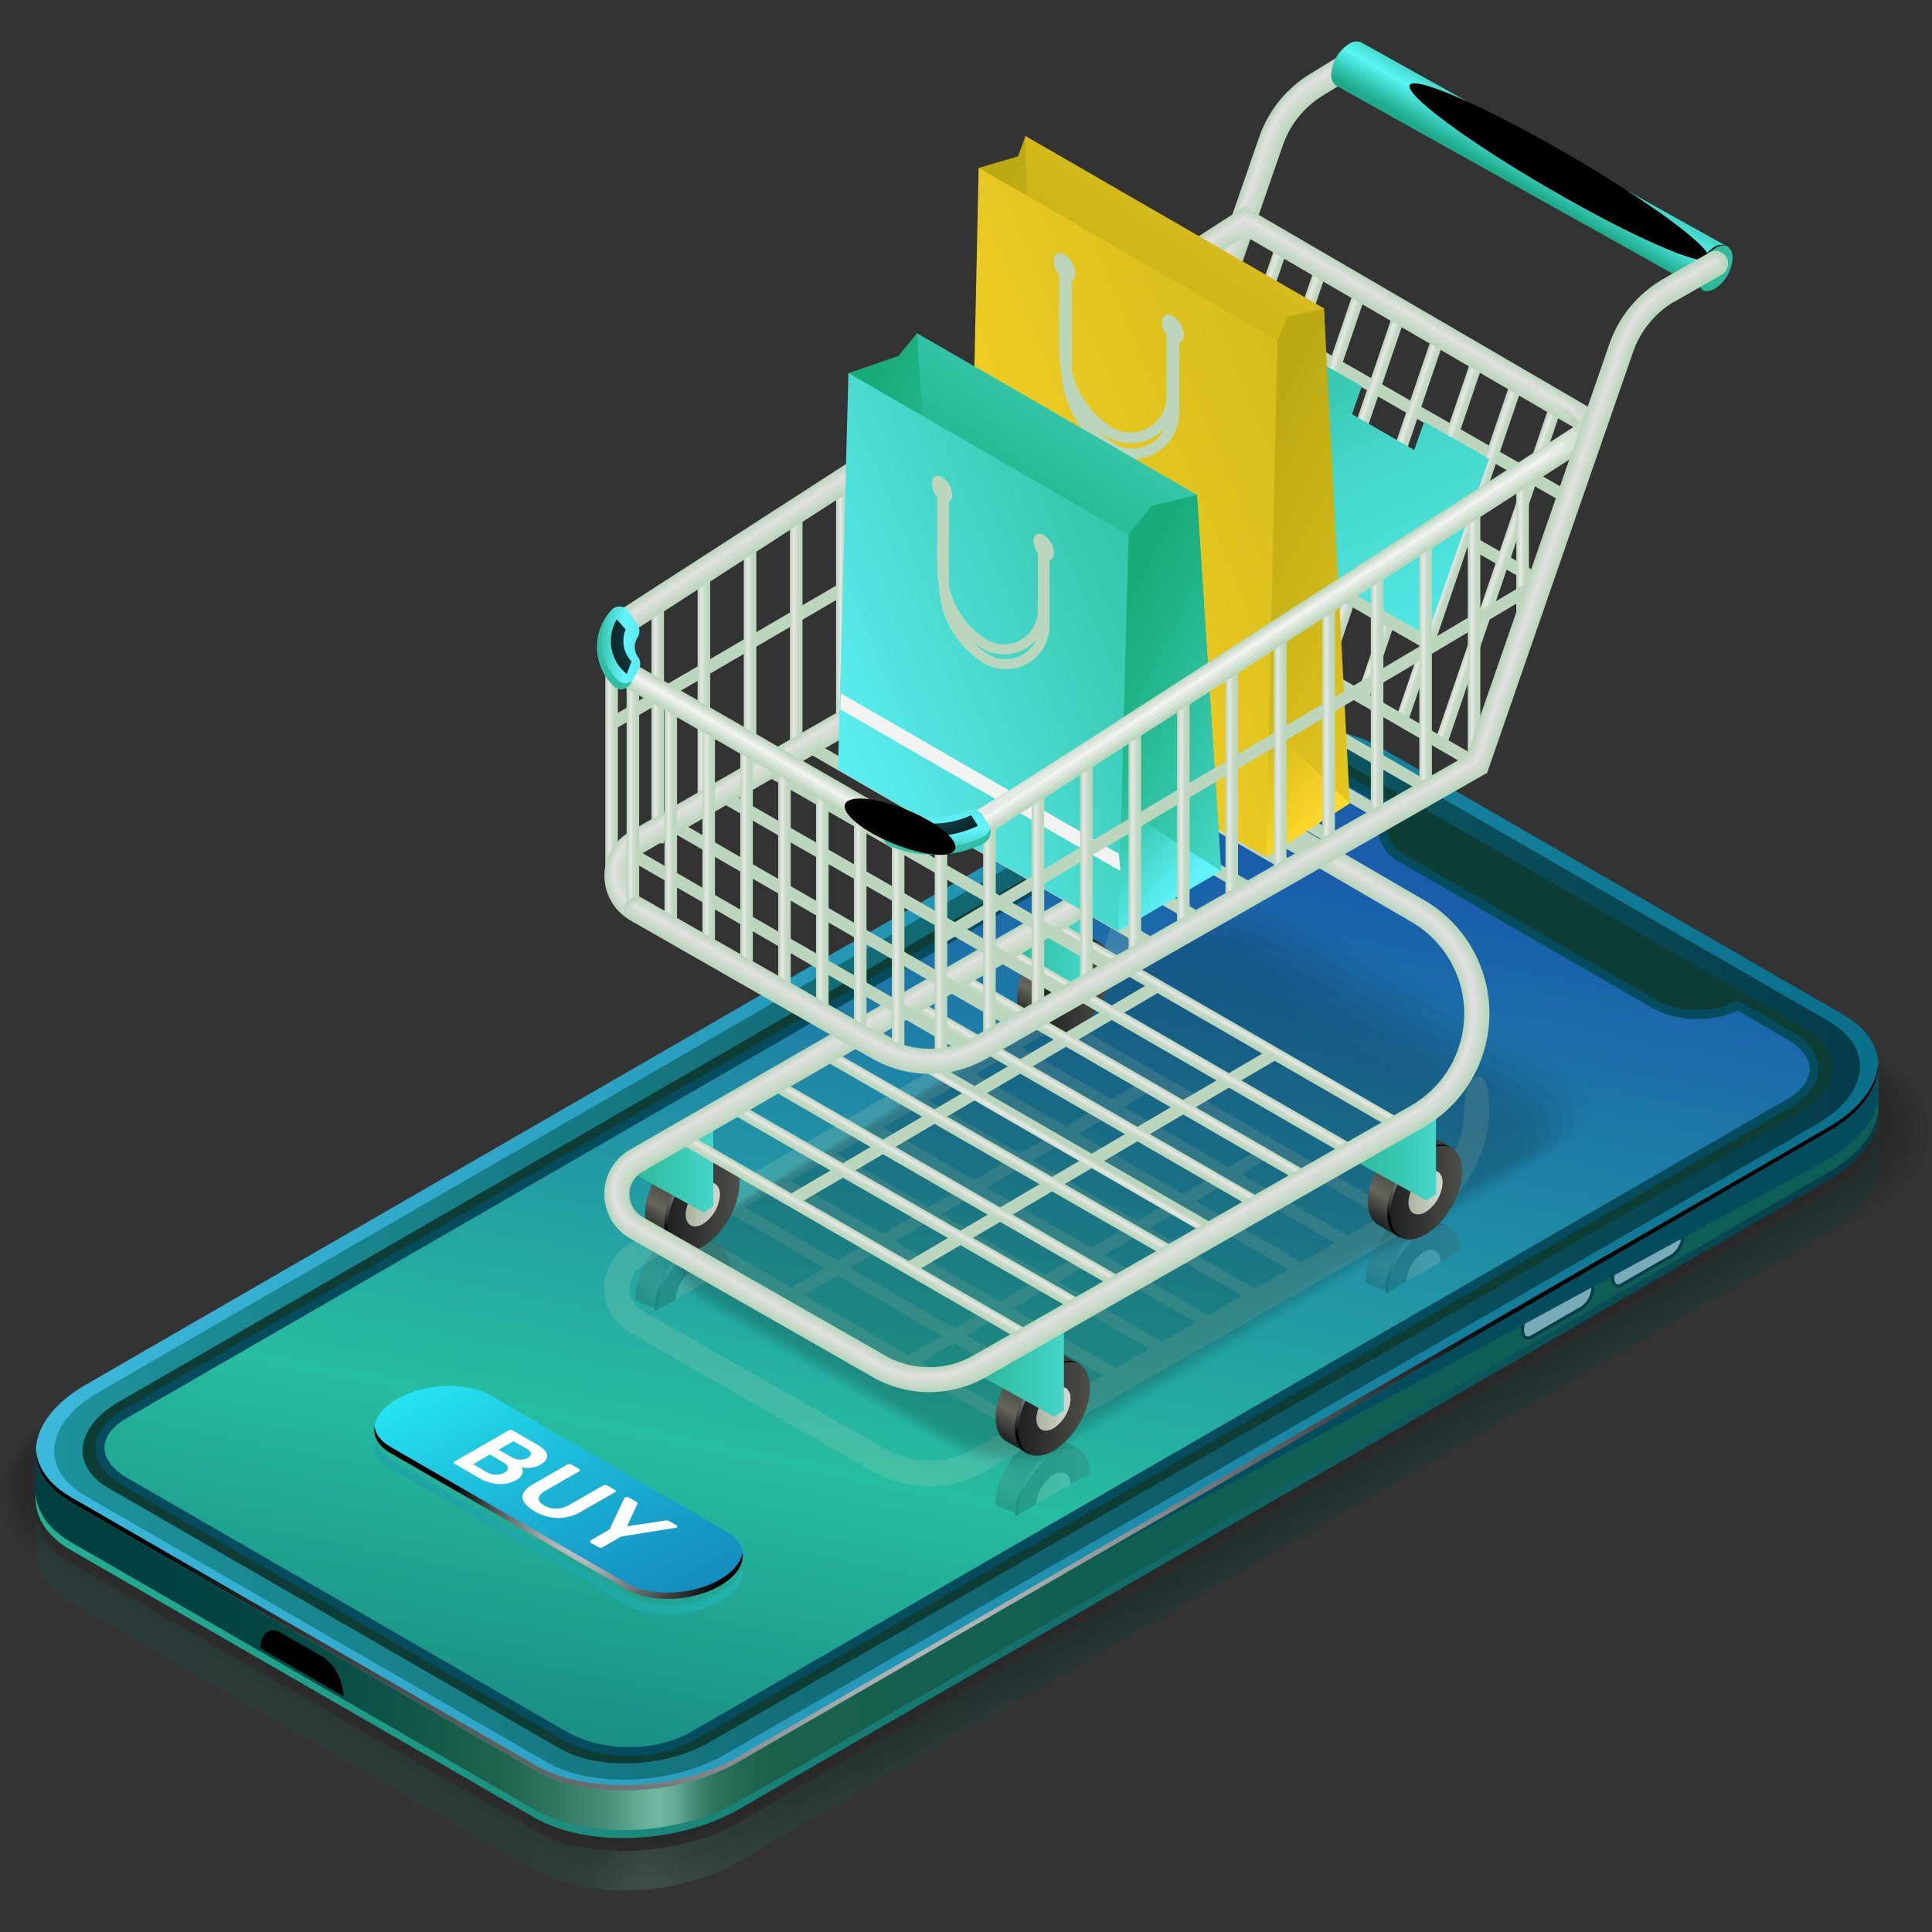 <svg xmlns="http://www.w3.org/2000/svg" xmlns:xlink="http://www.w3.org/1999/xlink" viewBox="0 0 500 500"><rect x="0" y="0" width="500" height="500" fill="#333333" stroke="none"/><defs><style>.cls-1{fill:none;}.cls-2{isolation:isolate;}.cls-3{clip-path:url(#clip-path);}.cls-19,.cls-32,.cls-4{opacity:0.2;}.cls-5{opacity:0;}.cls-6{opacity:0.09;}.cls-7{opacity:0.18;}.cls-8{opacity:0.27;}.cls-9{opacity:0.36;}.cls-10{opacity:0.45;}.cls-11{opacity:0.55;}.cls-12{opacity:0.64;}.cls-13{opacity:0.73;}.cls-14{opacity:0.82;}.cls-15{opacity:0.91;}.cls-16{fill:url(#linear-gradient);}.cls-17{fill:url(#linear-gradient-2);}.cls-18{fill:url(#linear-gradient-3);}.cls-19{fill:url(#linear-gradient-4);}.cls-105,.cls-143,.cls-146,.cls-147,.cls-150,.cls-20,.cls-31{mix-blend-mode:color-dodge;}.cls-20{fill:url(#Radial_Gradient_1);}.cls-21{fill:url(#linear-gradient-5);}.cls-22{fill:#0d3d34;}.cls-23,.cls-31{fill:#064c5f;}.cls-24{fill:url(#linear-gradient-6);}.cls-25{fill:url(#linear-gradient-7);}.cls-26{fill:url(#linear-gradient-8);}.cls-27{fill:url(#linear-gradient-9);}.cls-28{fill:url(#linear-gradient-10);}.cls-29{fill:url(#linear-gradient-11);}.cls-30{fill:url(#linear-gradient-12);}.cls-111,.cls-32,.cls-45{fill:#bcd6bd;}.cls-33{fill:url(#linear-gradient-13);}.cls-34{fill:url(#linear-gradient-14);}.cls-35{fill:url(#linear-gradient-15);}.cls-104,.cls-36,.cls-40,.cls-44,.cls-62,.cls-67,.cls-90,.cls-95{mix-blend-mode:screen;}.cls-36{fill:url(#Radial_Gradient_1-2);}.cls-37{fill:url(#linear-gradient-16);}.cls-38{fill:url(#linear-gradient-17);}.cls-39{fill:url(#linear-gradient-18);}.cls-40{fill:url(#Radial_Gradient_1-3);}.cls-41{fill:url(#linear-gradient-19);}.cls-42{fill:url(#linear-gradient-20);}.cls-43{fill:url(#linear-gradient-21);}.cls-44{fill:url(#Radial_Gradient_1-4);}.cls-46{fill:url(#linear-gradient-22);}.cls-47{fill:url(#linear-gradient-23);}.cls-48{fill:url(#linear-gradient-24);}.cls-49{fill:url(#linear-gradient-25);}.cls-50{fill:url(#linear-gradient-26);}.cls-51{fill:url(#linear-gradient-27);}.cls-52{fill:url(#linear-gradient-28);}.cls-53{fill:url(#linear-gradient-29);}.cls-54{fill:url(#linear-gradient-30);}.cls-55{fill:url(#linear-gradient-31);}.cls-56{fill:url(#linear-gradient-32);}.cls-57{fill:url(#linear-gradient-33);}.cls-58{fill:url(#linear-gradient-34);}.cls-59{fill:url(#linear-gradient-35);}.cls-60{fill:url(#linear-gradient-36);}.cls-61{fill:url(#linear-gradient-37);}.cls-62{fill:url(#Radial_Gradient_1-5);}.cls-63{fill:url(#linear-gradient-38);}.cls-64{fill:url(#linear-gradient-39);}.cls-65{fill:url(#linear-gradient-40);}.cls-66{fill:url(#linear-gradient-41);}.cls-67{fill:url(#Radial_Gradient_1-6);}.cls-68{fill:url(#linear-gradient-42);}.cls-69{fill:url(#linear-gradient-43);}.cls-70{fill:url(#linear-gradient-44);}.cls-71{fill:url(#linear-gradient-45);}.cls-72{fill:url(#linear-gradient-46);}.cls-73{fill:url(#linear-gradient-47);}.cls-74{fill:url(#linear-gradient-48);}.cls-75{fill:url(#linear-gradient-49);}.cls-76{fill:url(#linear-gradient-50);}.cls-77{fill:url(#linear-gradient-51);}.cls-78{fill:url(#linear-gradient-52);}.cls-79{fill:url(#linear-gradient-53);}.cls-80{fill:url(#linear-gradient-54);}.cls-81{fill:url(#linear-gradient-55);}.cls-82{fill:url(#linear-gradient-56);}.cls-83{fill:url(#linear-gradient-57);}.cls-84{fill:url(#linear-gradient-58);}.cls-85{fill:url(#linear-gradient-59);}.cls-86{fill:url(#linear-gradient-60);}.cls-87{fill:url(#linear-gradient-61);}.cls-88{fill:url(#linear-gradient-62);}.cls-89{fill:url(#linear-gradient-63);}.cls-90{fill:url(#Radial_Gradient_1-7);}.cls-91{fill:url(#linear-gradient-64);}.cls-92{fill:url(#linear-gradient-65);}.cls-93{fill:url(#linear-gradient-66);}.cls-94{fill:url(#linear-gradient-67);}.cls-95{fill:url(#Radial_Gradient_1-8);}.cls-96{fill:url(#linear-gradient-68);}.cls-97{fill:#c5d9c6;}.cls-98{fill:#cedbce;}.cls-99{fill:#d7ded7;}.cls-100{fill:#e0e0df;}.cls-101{fill:url(#linear-gradient-69);}.cls-102{fill:url(#linear-gradient-70);}.cls-103{fill:url(#linear-gradient-71);}.cls-104{fill:url(#Radial_Gradient_1-9);}.cls-105{fill:url(#radial-gradient);}.cls-106{fill:url(#New_Gradient_Swatch_copy_5);}.cls-107{fill:url(#New_Gradient_Swatch_copy_5-2);}.cls-108{fill:url(#New_Gradient_Swatch_copy_5-3);}.cls-109{fill:url(#New_Gradient_Swatch_copy_5-4);}.cls-110{fill:url(#New_Gradient_Swatch_copy_5-5);}.cls-111,.cls-117{mix-blend-mode:multiply;}.cls-112{fill:url(#New_Gradient_Swatch_copy_4);}.cls-113{fill:url(#New_Gradient_Swatch_copy_4-2);}.cls-114{fill:url(#New_Gradient_Swatch_copy_4-3);}.cls-115{fill:url(#New_Gradient_Swatch_copy_4-4);}.cls-116{fill:url(#New_Gradient_Swatch_copy_4-5);}.cls-117,.cls-141{fill:#f2f2f1;}.cls-118{fill:url(#linear-gradient-72);}.cls-119{fill:url(#linear-gradient-73);}.cls-120{fill:url(#linear-gradient-74);}.cls-121{fill:url(#linear-gradient-75);}.cls-122{fill:url(#linear-gradient-76);}.cls-123{fill:url(#linear-gradient-77);}.cls-124{fill:url(#linear-gradient-78);}.cls-125{fill:url(#linear-gradient-79);}.cls-126{fill:url(#linear-gradient-80);}.cls-127{fill:url(#linear-gradient-81);}.cls-128{fill:url(#linear-gradient-82);}.cls-129{fill:url(#linear-gradient-83);}.cls-130{fill:url(#linear-gradient-84);}.cls-131{fill:url(#linear-gradient-85);}.cls-132{fill:url(#linear-gradient-86);}.cls-133{fill:url(#linear-gradient-87);}.cls-134{fill:url(#linear-gradient-88);}.cls-135{fill:url(#linear-gradient-89);}.cls-136{fill:url(#linear-gradient-90);}.cls-137{fill:url(#linear-gradient-91);}.cls-138{fill:#caddca;}.cls-139{fill:#d7e4d7;}.cls-140{fill:#e4ebe4;}.cls-142{fill:url(#radial-gradient-2);}.cls-143{fill:url(#radial-gradient-3);}.cls-144{fill:#31bea2;mix-blend-mode:darken;}.cls-145{fill:url(#radial-gradient-4);}.cls-146{fill:url(#radial-gradient-5);}.cls-147{fill:url(#radial-gradient-6);}.cls-148{fill:url(#New_Gradient_Swatch_copy_7);}.cls-149{opacity:0.3;fill:url(#New_Gradient_Swatch_copy_7-2);}.cls-150{fill:url(#Radial_Gradient_1-10);}.cls-151{fill:#fff;}</style><clipPath id="clip-path"><rect class="cls-1" width="500" height="500"/></clipPath><linearGradient id="linear-gradient" x1="6987.56" y1="338.04" x2="7464.4" y2="338.04" gradientTransform="matrix(-1, 0, 0, 1, 7473.68, 0)" gradientUnits="userSpaceOnUse"><stop offset="0" stop-color="#053c4a"/><stop offset="1" stop-color="#24b094"/></linearGradient><linearGradient id="linear-gradient-2" x1="7050.25" y1="335.99" x2="7527.09" y2="335.99" gradientTransform="matrix(-1, 0, 0, 1, 7473.68, 0)" gradientUnits="userSpaceOnUse"><stop offset="0.06" stop-color="#0d5e55"/><stop offset="0.28" stop-color="#105f53"/><stop offset="0.47" stop-color="#1b614c"/><stop offset="0.48" stop-color="#1f6550"/><stop offset="0.5" stop-color="#2c735e"/><stop offset="0.51" stop-color="#418873"/><stop offset="0.52" stop-color="#5fa792"/><stop offset="0.53" stop-color="#70b8a3"/><stop offset="0.54" stop-color="#67ae99"/><stop offset="0.56" stop-color="#468d78"/><stop offset="0.59" stop-color="#2e7560"/><stop offset="0.61" stop-color="#206651"/><stop offset="0.63" stop-color="#1b614c"/><stop offset="0.67" stop-color="#105448"/><stop offset="0.75" stop-color="#044543"/><stop offset="0.81" stop-color="#004041"/><stop offset="1" stop-color="#004041"/></linearGradient><linearGradient id="linear-gradient-3" x1="6987.56" y1="325.71" x2="7464.4" y2="325.71" gradientTransform="matrix(-1, 0, 0, 1, 7473.68, 0)" gradientUnits="userSpaceOnUse"><stop offset="0" stop-color="#096f8a"/><stop offset="1" stop-color="#3bb8db"/></linearGradient><linearGradient id="linear-gradient-4" x1="-85.99" y1="389.32" x2="390.85" y2="389.32" gradientTransform="matrix(1, 0, 0, 1, 0, 0)" xlink:href="#linear-gradient-2"/><radialGradient id="Radial_Gradient_1" cx="215.78" cy="378.45" r="181.24" gradientUnits="userSpaceOnUse"><stop offset="0" stop-color="#fff"/><stop offset="1"/></radialGradient><linearGradient id="linear-gradient-5" x1="6992.33" y1="325.71" x2="7459.63" y2="325.71" gradientTransform="matrix(-1, 0, 0, 1, 7473.68, 0)" gradientUnits="userSpaceOnUse"><stop offset="0" stop-color="#053c4a"/><stop offset="1" stop-color="#1d929a"/></linearGradient><linearGradient id="linear-gradient-6" x1="271.48" y1="206.79" x2="188.72" y2="620.61" gradientUnits="userSpaceOnUse"><stop offset="0.01" stop-color="#195dab"/><stop offset="0.43" stop-color="#27bda0"/><stop offset="0.9" stop-color="#064c5f"/></linearGradient><linearGradient id="linear-gradient-7" x1="9547.09" y1="-736.3" x2="9570.07" y2="-736.3" gradientTransform="matrix(-0.87, 0.5, -0.5, 1.44, 8336.04, -3391.41)" gradientUnits="userSpaceOnUse"><stop offset="0" stop-color="#064c5f"/><stop offset="1" stop-color="#27bda0"/></linearGradient><linearGradient id="linear-gradient-8" x1="9547.09" y1="-736.3" x2="9570.07" y2="-736.3" gradientTransform="matrix(-0.87, 0.5, -0.5, 1.44, 8336.04, -3391.41)" xlink:href="#linear-gradient"/><linearGradient id="linear-gradient-9" x1="9522.06" y1="-668.21" x2="9512.56" y2="-650.48" gradientTransform="matrix(-0.87, 0.5, -0.5, 1.44, 8336.04, -3391.41)" gradientUnits="userSpaceOnUse"><stop offset="0.06" stop-color="#79abb8"/><stop offset="0.26" stop-color="#7badba"/><stop offset="0.36" stop-color="#83b3bf"/><stop offset="0.43" stop-color="#90bdc9"/><stop offset="0.49" stop-color="#a1cad5"/><stop offset="0.51" stop-color="#a5cdd7"/><stop offset="0.52" stop-color="#b3d4dd"/><stop offset="0.53" stop-color="#c8e0e7"/><stop offset="0.55" stop-color="#e7f1f4"/><stop offset="0.56" stop-color="#fff"/><stop offset="0.57" stop-color="#e0eff3"/><stop offset="0.58" stop-color="#c8e3ea"/><stop offset="0.59" stop-color="#b9dce5"/><stop offset="0.6" stop-color="#b4d9e3"/><stop offset="0.66" stop-color="#95d0cd"/><stop offset="0.72" stop-color="#7dc9bc"/><stop offset="0.77" stop-color="#6ec4b2"/><stop offset="0.81" stop-color="#69c3ae"/><stop offset="1" stop-color="#86becc"/></linearGradient><linearGradient id="linear-gradient-10" x1="9574.04" y1="-736.3" x2="9597.02" y2="-736.3" xlink:href="#linear-gradient-7"/><linearGradient id="linear-gradient-11" x1="9574.04" y1="-736.3" x2="9597.02" y2="-736.3" gradientTransform="matrix(-0.87, 0.5, -0.5, 1.44, 8336.04, -3391.41)" xlink:href="#linear-gradient"/><linearGradient id="linear-gradient-12" x1="9543" y1="-656.98" x2="9533.49" y2="-639.25" xlink:href="#linear-gradient-9"/><linearGradient id="linear-gradient-13" x1="441.46" y1="392.11" x2="429.69" y2="371.72" gradientTransform="matrix(-1, 0, 0, 1, 703.51, 0)" gradientUnits="userSpaceOnUse"><stop offset="0" stop-color="#1e1f21"/><stop offset="0.07" stop-color="#2d2e2e"/><stop offset="0.22" stop-color="#56564f"/><stop offset="0.27" stop-color="#66665d"/><stop offset="0.61" stop-color="#3b3c37"/></linearGradient><linearGradient id="linear-gradient-14" x1="421.4" y1="383.4" x2="440.36" y2="383.4" gradientTransform="matrix(-1, 0, 0, 1, 703.51, 0)" gradientUnits="userSpaceOnUse"><stop offset="0" stop-color="#4f4f48"/><stop offset="1" stop-color="#1e1f21"/></linearGradient><linearGradient id="linear-gradient-15" x1="426.46" y1="385.19" x2="435.3" y2="385.19" gradientTransform="matrix(-1, 0, 0, 1, 703.51, 0)" gradientUnits="userSpaceOnUse"><stop offset="0" stop-color="#d1d8d1"/><stop offset="0.9" stop-color="#afb7a2"/><stop offset="1" stop-color="#abb39d"/></linearGradient><radialGradient id="Radial_Gradient_1-2" cx="432.83" cy="383.34" r="8.5" gradientTransform="matrix(-1, 0, 0, 1, 703.51, 0)" xlink:href="#Radial_Gradient_1"/><linearGradient id="linear-gradient-16" x1="345.71" y1="334.5" x2="333.93" y2="314.11" xlink:href="#linear-gradient-13"/><linearGradient id="linear-gradient-17" x1="325.65" y1="325.79" x2="344.61" y2="325.79" xlink:href="#linear-gradient-14"/><linearGradient id="linear-gradient-18" x1="330.71" y1="327.58" x2="339.55" y2="327.58" xlink:href="#linear-gradient-15"/><radialGradient id="Radial_Gradient_1-3" cx="337.08" cy="325.72" r="8.5" gradientTransform="matrix(-1, 0, 0, 1, 703.51, 0)" xlink:href="#Radial_Gradient_1"/><linearGradient id="linear-gradient-19" x1="534.78" y1="339.1" x2="523" y2="318.7" xlink:href="#linear-gradient-13"/><linearGradient id="linear-gradient-20" x1="514.72" y1="330.39" x2="533.68" y2="330.39" xlink:href="#linear-gradient-14"/><linearGradient id="linear-gradient-21" x1="519.78" y1="332.18" x2="528.62" y2="332.18" xlink:href="#linear-gradient-15"/><radialGradient id="Radial_Gradient_1-4" cx="526.15" cy="330.32" r="8.5" gradientTransform="matrix(-1, 0, 0, 1, 703.51, 0)" xlink:href="#Radial_Gradient_1"/><linearGradient id="linear-gradient-22" x1="299.52" y1="94.59" x2="302.77" y2="94.59" gradientUnits="userSpaceOnUse"><stop offset="0.03" stop-color="#bcd6bd"/><stop offset="0.29" stop-color="#e2e5e0"/><stop offset="0.33" stop-color="#e8e8e6"/><stop offset="0.43" stop-color="#dae2d9"/><stop offset="0.59" stop-color="#c9dbc9"/><stop offset="0.77" stop-color="#bfd7c0"/><stop offset="1" stop-color="#bcd6bd"/></linearGradient><linearGradient id="linear-gradient-23" x1="156.65" y1="195.64" x2="159.9" y2="195.64" xlink:href="#linear-gradient-22"/><linearGradient id="linear-gradient-24" x1="168.6" y1="188.16" x2="171.84" y2="188.16" xlink:href="#linear-gradient-22"/><linearGradient id="linear-gradient-25" x1="180.54" y1="180.68" x2="183.79" y2="180.68" xlink:href="#linear-gradient-22"/><linearGradient id="linear-gradient-26" x1="192.49" y1="173.2" x2="195.73" y2="173.2" xlink:href="#linear-gradient-22"/><linearGradient id="linear-gradient-27" x1="204.43" y1="165.73" x2="207.68" y2="165.73" xlink:href="#linear-gradient-22"/><linearGradient id="linear-gradient-28" x1="216.37" y1="158.25" x2="219.62" y2="158.25" xlink:href="#linear-gradient-22"/><linearGradient id="linear-gradient-29" x1="228.32" y1="150.77" x2="231.57" y2="150.77" xlink:href="#linear-gradient-22"/><linearGradient id="linear-gradient-30" x1="240.26" y1="143.29" x2="243.51" y2="143.29" xlink:href="#linear-gradient-22"/><linearGradient id="linear-gradient-31" x1="252.21" y1="135.81" x2="255.46" y2="135.81" xlink:href="#linear-gradient-22"/><linearGradient id="linear-gradient-32" x1="264.15" y1="128.33" x2="267.4" y2="128.33" xlink:href="#linear-gradient-22"/><linearGradient id="linear-gradient-33" x1="276.1" y1="120.86" x2="279.35" y2="120.86" xlink:href="#linear-gradient-22"/><linearGradient id="linear-gradient-34" x1="288.05" y1="113.38" x2="291.29" y2="113.38" xlink:href="#linear-gradient-22"/><linearGradient id="linear-gradient-35" x1="436.74" y1="264.81" x2="423.14" y2="241.25" xlink:href="#linear-gradient-13"/><linearGradient id="linear-gradient-36" x1="415.84" y1="255.76" x2="434.8" y2="255.76" xlink:href="#linear-gradient-14"/><linearGradient id="linear-gradient-37" x1="420.9" y1="255.76" x2="429.74" y2="255.76" gradientTransform="matrix(-0.5, -0.86, -0.86, 0.5, 713.64, 493.85)" xlink:href="#linear-gradient-15"/><radialGradient id="Radial_Gradient_1-5" cx="427.27" cy="255.44" r="10.24" gradientTransform="matrix(-1, 0, 0, 1, 703.51, 0)" xlink:href="#Radial_Gradient_1"/><linearGradient id="linear-gradient-38" x1="258.46" y1="245.73" x2="280.9" y2="245.73" gradientUnits="userSpaceOnUse"><stop offset="0.03" stop-color="#2cb898"/><stop offset="0.8" stop-color="#3fcfbe"/><stop offset="1" stop-color="#44d6c8"/></linearGradient><linearGradient id="linear-gradient-39" x1="533.04" y1="320.78" x2="519.44" y2="297.22" xlink:href="#linear-gradient-13"/><linearGradient id="linear-gradient-40" x1="512.14" y1="311.73" x2="531.1" y2="311.73" xlink:href="#linear-gradient-14"/><linearGradient id="linear-gradient-41" x1="517.2" y1="311.73" x2="526.04" y2="311.73" xlink:href="#linear-gradient-15"/><radialGradient id="Radial_Gradient_1-6" cx="523.57" cy="311.41" r="10.24" gradientTransform="matrix(-1, 0, 0, 1, 703.51, 0)" xlink:href="#Radial_Gradient_1"/><linearGradient id="linear-gradient-42" x1="162.16" y1="301.7" x2="184.6" y2="301.7" xlink:href="#linear-gradient-38"/><linearGradient id="linear-gradient-43" x1="316.19" y1="262.96" x2="314.73" y2="265.51" gradientTransform="translate(386.44 -141.02) rotate(59.98)" xlink:href="#linear-gradient-22"/><linearGradient id="linear-gradient-44" x1="304.46" y1="269.89" x2="302.81" y2="272.74" gradientTransform="translate(386.61 -127.34) rotate(59.98)" xlink:href="#linear-gradient-22"/><linearGradient id="linear-gradient-45" x1="292.69" y1="276.87" x2="291.04" y2="279.73" gradientTransform="translate(386.78 -113.65) rotate(59.98)" xlink:href="#linear-gradient-22"/><linearGradient id="linear-gradient-46" x1="280.91" y1="283.86" x2="279.27" y2="286.71" gradientTransform="translate(386.95 -99.97) rotate(59.98)" xlink:href="#linear-gradient-22"/><linearGradient id="linear-gradient-47" x1="269.14" y1="290.85" x2="267.5" y2="293.7" gradientTransform="matrix(0.5, 0.87, -0.87, 0.5, 387.11, -86.28)" xlink:href="#linear-gradient-22"/><linearGradient id="linear-gradient-48" x1="257.37" y1="297.84" x2="255.72" y2="300.69" gradientTransform="translate(387.28 -72.6) rotate(59.98)" xlink:href="#linear-gradient-22"/><linearGradient id="linear-gradient-49" x1="245.6" y1="304.83" x2="243.95" y2="307.68" gradientTransform="translate(387.45 -58.92) rotate(59.98)" xlink:href="#linear-gradient-22"/><linearGradient id="linear-gradient-50" x1="233.82" y1="311.82" x2="232.18" y2="314.67" gradientTransform="translate(387.63 -45.23) rotate(59.98)" xlink:href="#linear-gradient-22"/><linearGradient id="linear-gradient-51" x1="222.05" y1="318.8" x2="220.41" y2="321.65" gradientTransform="translate(387.79 -31.55) rotate(59.98)" xlink:href="#linear-gradient-22"/><linearGradient id="linear-gradient-52" x1="315.3" y1="106.61" x2="318.55" y2="107.73" gradientTransform="translate(316.22 -227.39) rotate(71.19)" xlink:href="#linear-gradient-22"/><linearGradient id="linear-gradient-53" x1="325.42" y1="112.42" x2="328.75" y2="113.57" gradientTransform="translate(328.59 -233.05) rotate(71.19)" xlink:href="#linear-gradient-22"/><linearGradient id="linear-gradient-54" x1="335.57" y1="118.24" x2="338.91" y2="119.39" gradientTransform="translate(340.99 -238.72) rotate(71.19)" xlink:href="#linear-gradient-22"/><linearGradient id="linear-gradient-55" x1="345.73" y1="124.06" x2="349.06" y2="125.21" gradientTransform="translate(353.39 -244.39) rotate(71.19)" xlink:href="#linear-gradient-22"/><linearGradient id="linear-gradient-56" x1="355.88" y1="129.88" x2="359.22" y2="131.03" gradientTransform="translate(365.76 -250.06) rotate(71.19)" xlink:href="#linear-gradient-22"/><linearGradient id="linear-gradient-57" x1="366.03" y1="135.7" x2="369.37" y2="136.85" gradientTransform="translate(378.17 -255.73) rotate(71.19)" xlink:href="#linear-gradient-22"/><linearGradient id="linear-gradient-58" x1="376.19" y1="141.52" x2="379.52" y2="142.67" gradientTransform="translate(390.56 -261.39) rotate(71.19)" xlink:href="#linear-gradient-22"/><linearGradient id="linear-gradient-59" x1="386.34" y1="147.34" x2="389.68" y2="148.49" gradientTransform="translate(402.95 -267.06) rotate(71.19)" xlink:href="#linear-gradient-22"/><linearGradient id="linear-gradient-60" x1="328.05" y1="73.67" x2="373.09" y2="176.32" gradientUnits="userSpaceOnUse"><stop offset="0.03" stop-color="#2cb898"/><stop offset="0.37" stop-color="#3fcfbe"/><stop offset="0.45" stop-color="#44d6c8"/><stop offset="1" stop-color="#55ecec"/></linearGradient><linearGradient id="linear-gradient-61" x1="442.3" y1="373.63" x2="428.7" y2="350.07" xlink:href="#linear-gradient-13"/><linearGradient id="linear-gradient-62" x1="421.4" y1="364.58" x2="440.36" y2="364.58" xlink:href="#linear-gradient-14"/><linearGradient id="linear-gradient-63" x1="426.46" y1="364.58" x2="435.3" y2="364.58" xlink:href="#linear-gradient-15"/><radialGradient id="Radial_Gradient_1-7" cx="432.83" cy="364.26" r="10.24" gradientTransform="matrix(-1, 0, 0, 1, 703.51, 0)" xlink:href="#Radial_Gradient_1"/><linearGradient id="linear-gradient-64" x1="252.9" y1="354.55" x2="275.34" y2="354.55" xlink:href="#linear-gradient-38"/><linearGradient id="linear-gradient-65" x1="346" y1="317.66" x2="332.4" y2="294.1" xlink:href="#linear-gradient-13"/><linearGradient id="linear-gradient-66" x1="325.1" y1="308.61" x2="344.05" y2="308.61" xlink:href="#linear-gradient-14"/><linearGradient id="linear-gradient-67" x1="330.16" y1="308.61" x2="339" y2="308.61" xlink:href="#linear-gradient-15"/><radialGradient id="Radial_Gradient_1-8" cx="336.53" cy="308.29" r="10.24" gradientTransform="matrix(-1, 0, 0, 1, 703.51, 0)" xlink:href="#Radial_Gradient_1"/><linearGradient id="linear-gradient-68" x1="349.2" y1="298.58" x2="371.64" y2="298.58" xlink:href="#linear-gradient-38"/><linearGradient id="linear-gradient-69" x1="392.42" y1="145.09" x2="395.67" y2="145.09" xlink:href="#linear-gradient-22"/><linearGradient id="linear-gradient-70" x1="311.65" y1="48.83" x2="304.27" y2="36.05" gradientTransform="matrix(-1, 0, 0, 1, 703.51, 0)" gradientUnits="userSpaceOnUse"><stop offset="0.11" stop-color="#1fab8b"/><stop offset="0.31" stop-color="#33c5b1"/><stop offset="0.64" stop-color="#58f5f5"/><stop offset="0.93" stop-color="#44d6c8"/></linearGradient><linearGradient id="linear-gradient-71" x1="440.65" y1="69.79" x2="480.68" y2="65.19" xlink:href="#linear-gradient-38"/><radialGradient id="Radial_Gradient_1-9" cx="260.67" cy="69.28" r="4.97" gradientTransform="matrix(-1, 0, 0, 1, 703.51, 0)" xlink:href="#Radial_Gradient_1"/><radialGradient id="radial-gradient" cx="8294.76" cy="-11295.11" r="44.74" gradientTransform="matrix(-0.86, -0.5, -0.06, 0.1, 6934.74, 5314.98)" gradientUnits="userSpaceOnUse"><stop offset="0" stop-color="#2a8e97"/><stop offset="0.1" stop-color="#206e75"/><stop offset="0.22" stop-color="#174c51"/><stop offset="0.34" stop-color="#0e3034"/><stop offset="0.48" stop-color="#081b1d"/><stop offset="0.62" stop-color="#030c0d"/><stop offset="0.78" stop-color="#010303"/><stop offset="1"/></radialGradient><linearGradient id="New_Gradient_Swatch_copy_5" x1="238.25" y1="82.34" x2="330.1" y2="129.32" gradientUnits="userSpaceOnUse"><stop offset="0.04" stop-color="#bdaa13"/><stop offset="0.32" stop-color="#ccb518"/><stop offset="0.87" stop-color="#f5d126"/><stop offset="1" stop-color="#ffd82a"/></linearGradient><linearGradient id="New_Gradient_Swatch_copy_5-2" x1="296.48" y1="136.49" x2="386.37" y2="2.2" xlink:href="#New_Gradient_Swatch_copy_5"/><linearGradient id="New_Gradient_Swatch_copy_5-3" x1="309.39" y1="187.85" x2="339.34" y2="214.71" xlink:href="#New_Gradient_Swatch_copy_5"/><linearGradient id="New_Gradient_Swatch_copy_5-4" x1="314.5" y1="127.78" x2="403.85" y2="173.48" xlink:href="#New_Gradient_Swatch_copy_5"/><linearGradient id="New_Gradient_Swatch_copy_5-5" x1="435.62" y1="72.07" x2="225.43" y2="159.77" xlink:href="#New_Gradient_Swatch_copy_5"/><linearGradient id="New_Gradient_Swatch_copy_4" x1="211.56" y1="120.09" x2="287.58" y2="158.98" gradientUnits="userSpaceOnUse"><stop offset="0.04" stop-color="#19ab78"/><stop offset="0.19" stop-color="#21b387"/><stop offset="0.5" stop-color="#38c9b0"/><stop offset="0.91" stop-color="#5becf1"/><stop offset="1" stop-color="#63f4ff"/></linearGradient><linearGradient id="New_Gradient_Swatch_copy_4-2" x1="268.87" y1="167.46" x2="335.25" y2="68.28" xlink:href="#New_Gradient_Swatch_copy_4"/><linearGradient id="New_Gradient_Swatch_copy_4-3" x1="272.92" y1="206.5" x2="303.98" y2="234.35" xlink:href="#New_Gradient_Swatch_copy_4"/><linearGradient id="New_Gradient_Swatch_copy_4-4" x1="283.99" y1="161.95" x2="360.01" y2="200.84" xlink:href="#New_Gradient_Swatch_copy_4"/><linearGradient id="New_Gradient_Swatch_copy_4-5" x1="378.77" y1="116.91" x2="198.73" y2="192.04" xlink:href="#New_Gradient_Swatch_copy_4"/><linearGradient id="linear-gradient-72" x1="241.9" y1="246.27" x2="245.15" y2="246.27" xlink:href="#linear-gradient-22"/><linearGradient id="linear-gradient-73" x1="254.44" y1="238.88" x2="257.69" y2="238.88" xlink:href="#linear-gradient-22"/><linearGradient id="linear-gradient-74" x1="266.99" y1="231.5" x2="270.23" y2="231.5" xlink:href="#linear-gradient-22"/><linearGradient id="linear-gradient-75" x1="279.53" y1="224.11" x2="282.77" y2="224.11" xlink:href="#linear-gradient-22"/><linearGradient id="linear-gradient-76" x1="292.07" y1="216.72" x2="295.31" y2="216.72" xlink:href="#linear-gradient-22"/><linearGradient id="linear-gradient-77" x1="304.61" y1="209.33" x2="307.85" y2="209.33" xlink:href="#linear-gradient-22"/><linearGradient id="linear-gradient-78" x1="317.15" y1="201.94" x2="320.4" y2="201.94" xlink:href="#linear-gradient-22"/><linearGradient id="linear-gradient-79" x1="329.69" y1="194.56" x2="332.94" y2="194.56" xlink:href="#linear-gradient-22"/><linearGradient id="linear-gradient-80" x1="342.23" y1="187.17" x2="345.48" y2="187.17" xlink:href="#linear-gradient-22"/><linearGradient id="linear-gradient-81" x1="354.77" y1="179.78" x2="358.02" y2="179.78" xlink:href="#linear-gradient-22"/><linearGradient id="linear-gradient-82" x1="367.32" y1="172.39" x2="370.56" y2="172.39" xlink:href="#linear-gradient-22"/><linearGradient id="linear-gradient-83" x1="379.86" y1="165.01" x2="383.1" y2="165.01" xlink:href="#linear-gradient-22"/><linearGradient id="linear-gradient-84" x1="162.16" y1="205.86" x2="165.41" y2="205.86" xlink:href="#linear-gradient-22"/><linearGradient id="linear-gradient-85" x1="171.97" y1="211.36" x2="175.21" y2="211.36" xlink:href="#linear-gradient-22"/><linearGradient id="linear-gradient-86" x1="181.78" y1="216.86" x2="185.02" y2="216.86" xlink:href="#linear-gradient-22"/><linearGradient id="linear-gradient-87" x1="191.58" y1="222.37" x2="194.83" y2="222.37" xlink:href="#linear-gradient-22"/><linearGradient id="linear-gradient-88" x1="201.39" y1="227.87" x2="204.63" y2="227.87" xlink:href="#linear-gradient-22"/><linearGradient id="linear-gradient-89" x1="211.19" y1="233.38" x2="214.44" y2="233.38" xlink:href="#linear-gradient-22"/><linearGradient id="linear-gradient-90" x1="221" y1="238.88" x2="224.25" y2="238.88" xlink:href="#linear-gradient-22"/><linearGradient id="linear-gradient-91" x1="230.81" y1="244.39" x2="234.05" y2="244.39" xlink:href="#linear-gradient-22"/><radialGradient id="radial-gradient-2" cx="243.5" cy="143.23" r="79.98" gradientUnits="userSpaceOnUse"><stop offset="0.29" stop-color="#19ab78"/><stop offset="0.39" stop-color="#21b387"/><stop offset="0.58" stop-color="#38c9b0"/><stop offset="0.85" stop-color="#5becf1"/><stop offset="0.9" stop-color="#63f4ff"/><stop offset="1" stop-color="#28b390"/></radialGradient><radialGradient id="radial-gradient-3" cx="242.15" cy="202.41" r="37.09" gradientTransform="matrix(1, 0, 0, 1, 0, 0)" xlink:href="#radial-gradient"/><radialGradient id="radial-gradient-4" cx="231.16" cy="168.55" r="77.82" xlink:href="#radial-gradient-2"/><radialGradient id="radial-gradient-5" cx="850.98" cy="-314.68" r="32.75" gradientTransform="translate(-620.92 608.09) rotate(-8.88)" xlink:href="#radial-gradient"/><radialGradient id="radial-gradient-6" cx="8078.85" cy="-2740.62" r="15.41" gradientTransform="matrix(-0.92, -0.38, -0.12, 0.28, 7386.64, 4060.05)" gradientUnits="userSpaceOnUse"><stop offset="0" stop-color="#9cf8ff"/><stop offset="0.02" stop-color="#97f0f7"/><stop offset="0.13" stop-color="#74b9be"/><stop offset="0.25" stop-color="#55878b"/><stop offset="0.37" stop-color="#3b5e60"/><stop offset="0.49" stop-color="#263c3e"/><stop offset="0.62" stop-color="#152223"/><stop offset="0.74" stop-color="#090f0f"/><stop offset="0.87" stop-color="#020404"/><stop offset="1"/></radialGradient><linearGradient id="New_Gradient_Swatch_copy_7" x1="164.73" y1="427.15" x2="119.69" y2="336.06" gradientUnits="userSpaceOnUse"><stop offset="0.04" stop-color="#138bbd"/><stop offset="0.23" stop-color="#169ac7"/><stop offset="0.59" stop-color="#1fc3df"/><stop offset="1" stop-color="#2af6ff"/></linearGradient><linearGradient id="New_Gradient_Swatch_copy_7-2" x1="103.71" y1="373.09" x2="228.98" y2="437.17" xlink:href="#New_Gradient_Swatch_copy_7"/><radialGradient id="Radial_Gradient_1-10" cx="153.02" cy="393.7" r="37.24" xlink:href="#Radial_Gradient_1"/></defs><g class="cls-2"><g id="圖層_1" data-name="圖層 1"><g class="cls-3"><g class="cls-4"><path class="cls-5" d="M169,489.32c8.13,0,15.52-1.78,21.35-5.15L487.75,313c7.79-4.5,12.25-11.61,12.25-19.52,0-8.66-5.38-16.73-14.75-22.14L357,197.23A52.53,52.53,0,0,0,331,190.64c-8.13,0-15.52,1.78-21.35,5.15L12.25,367C4.46,371.49,0,378.6,0,386.5c0,8.67,5.38,16.74,14.75,22.15l128.3,74.08A52.53,52.53,0,0,0,169,489.32Z"/><path class="cls-6" d="M309.92,196.3,12.49,367.5C5,371.82.77,378.6.81,386.12.85,394.33,6,402,15,407.21L137.51,478c.2.11,6.19,3.53,6.42,3.61A51.24,51.24,0,0,0,170,487.4a45.8,45.8,0,0,0,21-5.62l295.8-170.26c7.48-4.32,11.71-11.1,11.68-18.62,0-8.21-5.19-15.89-14.18-21.08L356.83,198.19a53.5,53.5,0,0,0-9.45-4.21,55.48,55.48,0,0,0-16.22-2.65C323.09,191.26,315.7,193,309.92,196.3Z"/><path class="cls-7" d="M310.16,196.81,12.72,368c-7.17,4.14-11.17,10.59-11.1,17.71.07,7.76,5,15,13.61,20l123.1,71.07c.39.23,6,3.41,6.48,3.56a49.79,49.79,0,0,0,26.26,5.1c6.65,0,16-3.35,20.74-6.1L486,310.07c7.17-4.14,11.18-10.59,11.1-17.71-.07-7.76-5-15.06-13.6-20L356.7,199.14a61.54,61.54,0,0,0-9.34-4.27A55.48,55.48,0,0,0,331.29,192C323.29,191.87,315.88,193.51,310.16,196.81Z"/><path class="cls-8" d="M310.4,197.33,13,368.53c-6.86,4-10.64,10.09-10.53,16.82.11,7.3,4.8,14.21,13,19l123.68,71.41c.59.34,5.86,3.28,6.55,3.49a48.18,48.18,0,0,0,26.42,4.36c5.92,0,16.21-4.12,20.45-6.57L485.07,308.63c6.87-4,10.65-10.09,10.54-16.82-.11-7.31-4.8-14.21-13-19l-126-72.74a71.25,71.25,0,0,0-9.25-4.34,54.63,54.63,0,0,0-15.91-3C323.49,192.48,316.07,194.05,310.4,197.33Z"/><path class="cls-9" d="M310.64,197.84,13.2,369c-6.56,3.79-10.11,9.58-10,15.92.15,6.85,4.61,13.37,12.47,17.91L140,474.61c.79.45,5.7,3.15,6.61,3.43a46.68,46.68,0,0,0,26.59,3.62c5.18,0,16.44-4.91,20.15-7.05L484.18,307.18c6.56-3.79,10.11-9.58,10-15.92-.15-6.85-4.61-13.37-12.47-17.9L356.45,201.05a85.65,85.65,0,0,0-9.14-4.4,54.36,54.36,0,0,0-15.76-3.24C323.68,193.09,316.25,194.6,310.64,197.84Z"/><path class="cls-10" d="M310.88,198.35,13.44,369.55c-6.25,3.62-9.58,9.08-9.4,15,.19,6.39,4.42,12.52,11.9,16.84l124.83,72.07a69.79,69.79,0,0,0,6.69,3.38,45.14,45.14,0,0,0,26.75,2.87c4.44,0,16.66-5.69,19.84-7.53L483.29,305.73c6.25-3.61,9.58-9.08,9.4-15-.19-6.4-4.42-12.52-11.9-16.84L356.33,202c-1.6-.92-7.22-3.81-9.05-4.47a53.58,53.58,0,0,0-15.6-3.44C323.88,193.7,316.43,195.14,310.88,198.35Z"/><path class="cls-11" d="M311.11,198.86,13.68,370.07c-5.95,3.43-9,8.57-8.83,14.12.22,5.95,4.23,11.68,11.33,15.78l125.41,72.41a58.71,58.71,0,0,0,6.75,3.32c8.52,3.53,18.82,4.35,26.92,2.13,3.7,0,16.89-6.48,19.54-8L482.4,304.29c5.94-3.44,9-8.58,8.82-14.13-.22-6-4.22-11.68-11.32-15.78L356.2,203c-1.33-.76-7.43-4-8.94-4.53a53.6,53.6,0,0,0-15.45-3.64C324.07,194.32,316.62,195.69,311.11,198.86Z"/><path class="cls-12" d="M311.35,199.38,13.92,370.58c-5.64,3.26-8.51,8.06-8.26,13.23.26,5.49,4,10.83,10.76,14.72l126,72.73a50.26,50.26,0,0,0,6.81,3.27c8.71,3.41,19.2,4,27.09,1.38,2.95,0,17.12-7.25,19.24-8.48l286-164.59c5.64-3.26,8.51-8.07,8.26-13.23-.26-5.49-4-10.84-10.76-14.72l-122.93-71c-1.06-.62-7.63-4.14-8.84-4.6a53.15,53.15,0,0,0-15.29-3.84C324.27,194.93,316.8,196.23,311.35,199.38Z"/><path class="cls-13" d="M311.59,199.89,14.16,371.09c-5.34,3.08-8,7.56-7.69,12.33.29,5,3.84,10,10.19,13.66l126.56,73.07a45.51,45.51,0,0,0,6.88,3.21c8.91,3.29,19.57,3.6,27.25.64,2.22,0,17.36-8,19-9L480.61,301.39c5.34-3.08,8-7.56,7.69-12.33-.3-5-3.85-10-10.19-13.65L356,204.87c-.8-.46-7.84-4.3-8.74-4.67a53.25,53.25,0,0,0-15.14-4C324.47,195.54,317,196.77,311.59,199.89Z"/><path class="cls-14" d="M311.83,200.4,14.39,371.6c-5,2.91-7.44,7.06-7.11,11.44.33,4.58,3.65,9.15,9.62,12.59L144,469a40.6,40.6,0,0,0,7,3.15c9.09,3.17,19.94,3.23,27.41-.11,1.48,0,17.58-8.82,18.64-9.43L479.72,299.94c5-2.9,7.44-7.05,7.12-11.43-.34-4.58-3.66-9.15-9.62-12.59l-121.4-70.09c-.53-.31-8-4.49-8.64-4.74-4.61-1.9-9.67-3.73-15-4.23C324.66,196.15,317.17,197.32,311.83,200.4Z"/><path class="cls-15" d="M312.07,200.91,14.63,372.12c-4.72,2.72-6.9,6.54-6.54,10.53s3.46,8.31,9,11.53l127.72,73.74a37,37,0,0,0,7,3.1c9.29,3.05,20.32,2.85,27.58-.85.74,0,17.81-9.6,18.34-9.91l281-161.76c4.72-2.73,6.9-6.55,6.54-10.54s-3.46-8.3-9-11.53L355.7,206.78c-.27-.15-8.24-4.67-8.54-4.8-4.57-1.94-9.56-3.88-14.83-4.43C324.86,196.77,317.35,197.86,312.07,200.91Z"/><path d="M180.5,468.25l297.43-171.2c8.93-5.15,7.81-14.16-2.5-20.11L347.14,202.87c-10.31-6-25.91-6.6-34.83-1.44L14.87,372.63c-8.93,5.15-7.81,14.16,2.5,20.11l128.3,74.07C156,472.76,171.57,473.41,180.5,468.25Z"/></g><path class="cls-16" d="M138.36,470.42l-120-69.25c-13.53-7.81-11.83-21.46,3.79-30.48L304.25,207.85c15.62-9,39.26-10,52.79-2.19L477,274.91c13.53,7.82,11.84,21.46-3.79,30.48l-282,162.84C175.52,477.25,151.89,478.23,138.36,470.42Z"/><path class="cls-17" d="M138.36,468.36l-120-69.25c-6-3.49-9-8.14-9.13-13,0-.43,0-9.84.05-10.27.49-5.66,4.85-2.54,12.87-7.17L304.25,205.8c15.62-9,39.26-10,52.79-2.19L477,272.86c6,3.49,9-2.65,9.13,2.23,0,.43,0,11.64,0,12.07-.49,5.67-4.84,11.53-12.88,16.17l-282,162.84C175.52,475.19,151.89,476.17,138.36,468.36Z"/><path class="cls-18" d="M138.36,458.09l-120-69.26C4.88,381,6.58,367.38,22.2,358.36L304.25,195.52c15.62-9,39.26-10,52.79-2.19L477,262.58c13.53,7.81,11.84,21.46-3.79,30.48l-282,162.84C175.52,464.92,151.89,465.9,138.36,458.09Z"/><path class="cls-19" d="M486.11,290.78a4,4,0,0,0-.22-1.46c1.21,6.61-3.11,13.89-12.7,19.43l-282,162.83c-15.63,9-39.26,10-52.79,2.19l-120-69.25c-5.83-3.37-8.82-7.82-9.1-12.53,0,2,0,9.4,0,9.78.08,4.89,3.09,9.54,9.13,13l120,69.25c13.53,7.81,37.16,6.83,52.79-2.19L473.19,319c8-4.64,12.39-10.51,12.88-16.17C486.11,302.42,486.12,291.2,486.11,290.78Z"/><path class="cls-20" d="M18.41,387.48l120,69.26c13.53,7.81,37.16,6.83,52.79-2.19l282-162.84c8.23-4.75,12.58-10.78,12.9-16.56.34,6.18-4,12.79-12.9,17.91l-282,162.84c-15.63,9-39.26,10-52.79,2.19l-120-69.26C12,385.13,9,380.13,9.3,374.92,9.56,379.64,12.56,384.11,18.41,387.48Z"/><path class="cls-21" d="M25.37,360.38l282.39-163c13.7-7.91,34.41-8.77,46.27-1.92l119.31,68.88c11.86,6.85,10.38,18.81-3.32,26.72l-282.39,163c-13.69,7.9-34.41,8.76-46.27,1.91L22.05,387.1C10.19,380.25,11.68,368.29,25.37,360.38Z"/><path class="cls-22" d="M30.85,362.73l281-162.22c11.46-6.62,28.81-7.34,38.73-1.61l116.77,67.42c9.93,5.73,8.68,15.74-2.78,22.36l-281,162.23c-11.46,6.61-28.8,7.33-38.73,1.6L28.07,385.1C18.14,379.37,19.38,369.35,30.85,362.73Z"/><path class="cls-23" d="M449.74,258.9c-5.76,3.33-15.13,3.31-20.93,0l-65.34-37.73c-5.8-3.35-5.83-8.76-.06-12.08l-13.87-8c-9.35-5.4-24.48-5.43-33.77-.06L31.68,365c-9.3,5.37-9.25,14.1.11,19.5l114.06,65.85c9.36,5.4,24.48,5.43,33.78.06l284.08-164c9.3-5.37,9.25-14.1-.1-19.5Z"/><path class="cls-24" d="M162.83,452.12a31.87,31.87,0,0,0,15.64-3.7l284.08-164c3.74-2.16,5.79-4.89,5.79-7.7s-2.09-5.61-5.89-7.8l-12.76-7.37a24.39,24.39,0,0,1-10.35,2.16,23.84,23.84,0,0,1-11.69-2.83l-65.33-37.73c-3.57-2-5.53-4.92-5.53-8.08a8.16,8.16,0,0,1,2.48-5.72l-10.88-6.28a35.1,35.1,0,0,0-31.47-.07L32.84,367c-3.73,2.15-5.79,4.89-5.79,7.69s2.1,5.61,5.9,7.81L147,448.36A32.21,32.21,0,0,0,162.83,452.12Z"/><path class="cls-25" d="M419.92,332.82,433,325.27a7.08,7.08,0,0,0,2.95-5.65h0c0-2.17-1.32-3.17-2.95-2.23l-13.08,7.55a7.07,7.07,0,0,0-2.95,5.64h0C417,332.76,418.29,333.76,419.92,332.82Z"/><path class="cls-26" d="M419.92,332.82,433,325.27a7.08,7.08,0,0,0,2.95-5.65h0c0-2.17-1.32-3.17-2.95-2.23l-13.08,7.55a7.07,7.07,0,0,0-2.95,5.64h0C417,332.76,418.29,333.76,419.92,332.82Z"/><path class="cls-27" d="M418.75,332.4a1.71,1.71,0,0,0,.79-.25l13.07-7.55a6.33,6.33,0,0,0,2.57-5c0-.84-.26-1.82-1-1.82a1.63,1.63,0,0,0-.79.26l-13.07,7.54a6.33,6.33,0,0,0-2.57,5C417.74,331.42,418,332.4,418.75,332.4Z"/><path class="cls-28" d="M396.58,346.29l13.08-7.55a7.07,7.07,0,0,0,2.95-5.64h0c0-2.18-1.32-3.18-2.95-2.24l-13.08,7.55a7.08,7.08,0,0,0-2.95,5.65h0C393.63,346.23,395,347.23,396.58,346.29Z"/><path class="cls-29" d="M396.58,346.29l13.08-7.55a7.07,7.07,0,0,0,2.95-5.64h0c0-2.18-1.32-3.18-2.95-2.24l-13.08,7.55a7.08,7.08,0,0,0-2.95,5.65h0C393.63,346.23,395,347.23,396.58,346.29Z"/><path class="cls-30" d="M395.41,345.88a1.63,1.63,0,0,0,.79-.26l13.07-7.54a6.36,6.36,0,0,0,2.57-5c0-.84-.26-1.82-1-1.82a1.71,1.71,0,0,0-.79.25L397,339.08a6.3,6.3,0,0,0-2.57,5C394.4,344.9,394.66,345.88,395.41,345.88Z"/><path class="cls-31" d="M282.64,403.3,473.19,292.8c8-4.64,12.39-10.51,12.88-16.18,0-.18,0-2.47,0-5,0,.05,0,11.77,0,12.2-.49,5.67-4.84,11.53-12.88,16.17Z"/><path d="M67.42,426.57,88.89,439h0c0-3.93-2.39-8.48-5.33-10.18l-10.81-6.25c-3-1.69-5.33.11-5.33,4Z"/><path class="cls-32" d="M379,286.64a27.48,27.48,0,0,1-13.84,23.83l-4.4,2.52-84.37-48.76,1.15-.66a34,34,0,0,0,17-29.42v-.62c0-12.34-6.49-10-6.49,0v.62a27.52,27.52,0,0,1-13.77,23.79L163.05,321.89a13.23,13.23,0,0,0,0,23l62.84,35.91a29.5,29.5,0,0,0,29.16,0l113.27-64.66a34,34,0,0,0,17.11-29.47C385.46,274.63,379,276.92,379,286.64ZM314.8,304,306.18,309,279.1,293.39l8.62-5.06Zm-23.86-17.54,8.62-5.06L326.63,297,318,302.09Zm-59.2,34.75,8.62-5.06,27.08,15.65-8.62,5.06Zm23.86,17.54L247,343.79,219.9,328.14l8.62-5.06Zm-12-24.49,8.62-5.06,27.08,15.65-8.62,5.06Zm11.84-6.95,8.62-5.06,27.08,15.65-8.62,5.06Zm11.84-7,8.62-5.06L303,310.93,294.34,316Zm8.61-8.82L252.44,278l8.71-5,23.34,13.48Zm-3.22,1.89L264,298.47l-23.56-13.61,8.72-5Zm-11.84,6.95-8.62,5.06-23.68-13.68,8.71-5ZM249,307.31l-8.62,5.06-23.8-13.75,8.71-5Zm-11.84,6.95-8.62,5.06L204.59,305.5l8.71-5Zm-11.84,6.95-8.62,5.06-24-13.89,8.71-5Zm-11.84,7-8.62,5.06-24.17-14,8.71-5Zm3.23,1.87,27.08,15.65-8.62,5.06-27.08-15.65ZM247,347.54l26.44,15.28-8.75,5L238.37,352.6Zm3.22-1.88,8.62-5.07L285.43,356l-8.74,5Zm11.84-7,8.62-5.07,26.77,15.47-8.74,5Zm11.84-6.95,8.62-5.06,26.93,15.56-8.74,5Zm11.84-6.95,8.62-5.06,27.1,15.66-8.74,5Zm11.84-6.95,8.62-5.06,27.27,15.76-8.75,5Zm11.84-6.95,8.62-5.06,27.43,15.85-8.74,5Zm11.83-7,8.62-5.06,27.61,16-8.75,5Zm-24.91-24.45-8.62,5.06L264.4,271.11l8.71-5Zm-44.47,95.62a23,23,0,0,1-22.72,0L166.3,339.22a6.74,6.74,0,0,1,0-11.7l11.13-6.4,84,48.56Z"/><g class="cls-4"><path class="cls-33" d="M278.27,379.11c0-3,2.74-3,1.06-4L273.75,372c-1.7-.92-4-.75-6.61.73-5.24,3-9.48,10.35-9.48,16.35,0,1,3.88,1.68,5.52,2.69Z"/><path class="cls-34" d="M282.11,381.28c0-6-4.25-8.42-9.48-5.4s-9.48,10.34-9.48,16.35Z"/><path class="cls-35" d="M277.05,384.2c0-2.8-2-3.93-4.42-2.52a9.76,9.76,0,0,0-4.42,7.63Z"/><path class="cls-36" d="M262.69,392c0-6,4.25-13.33,9.48-16.35,2.51-1.45,4.79-1.64,6.49-.79A7.42,7.42,0,0,0,273,376c-5.23,3-9.48,10.34-9.48,16.35Z"/></g><g class="cls-4"><path class="cls-37" d="M374,321.49c0-3,2.74-3,1.06-4l-5.57-3.09c-1.71-.93-4.05-.76-6.62.73-5.24,3-9.48,10.34-9.48,16.35,0,1,3.88,1.68,5.52,2.69Z"/><path class="cls-38" d="M377.86,323.67c0-6-4.25-8.43-9.48-5.4s-9.48,10.34-9.48,16.35Z"/><path class="cls-39" d="M372.8,326.59c0-2.8-2-3.93-4.42-2.52A9.74,9.74,0,0,0,364,331.7Z"/><path class="cls-40" d="M358.45,334.39c0-6,4.24-13.33,9.47-16.35,2.51-1.45,4.79-1.64,6.49-.8a7.47,7.47,0,0,0-5.67,1.12c-5.23,3-9.48,10.34-9.48,16.35Z"/></g><g class="cls-4"><path class="cls-41" d="M185,326.09c0-3,2.74-3,1.06-4L180.44,319c-1.71-.93-4-.76-6.62.73-5.23,3-9.48,10.34-9.48,16.35,0,1,3.88,1.68,5.53,2.68Z"/><path class="cls-42" d="M188.79,328.27c0-6-4.25-8.43-9.48-5.41s-9.48,10.35-9.48,16.35Z"/><path class="cls-43" d="M183.73,331.19c0-2.8-2-3.93-4.42-2.52a9.74,9.74,0,0,0-4.42,7.62Z"/><path class="cls-44" d="M169.38,339c0-6,4.24-13.33,9.48-16.35,2.5-1.45,4.78-1.65,6.48-.8a7.47,7.47,0,0,0-5.67,1.12c-5.23,3-9.47,10.34-9.47,16.34Z"/></g><g class="cls-4"><path class="cls-5" d="M261.59,380.68A22.31,22.31,0,0,0,272.7,378l135.65-82.21c4-2.34,6.37-6,6.37-10.16,0-4.5-2.8-8.71-7.68-11.52l-66.77-38.55a27.36,27.36,0,0,0-13.49-3.43,22.2,22.2,0,0,0-11.11,2.68L180,317c-4.05,2.33-6.37,6-6.37,10.15,0,4.51,2.8,8.71,7.68,11.53l66.77,38.55A27.36,27.36,0,0,0,261.59,380.68Z"/><path class="cls-6" d="M313.26,236.71,180.15,317.28c-4,2.31-6.14,6-6,10a11.38,11.38,0,0,0,1.31,4.67,17.31,17.31,0,0,0,6.51,6.36L247.37,376a28.58,28.58,0,0,0,13.12,3.61,22.32,22.32,0,0,0,10.95-2.2c.29,0,8.85-5.05,9.06-5.18l124.85-75.56c4-2.32,6.13-6,5.89-10a11.82,11.82,0,0,0-.71-3.25c-1-2.86-3.92-5.91-7.22-7.81l-65.82-38a24.56,24.56,0,0,0-2.86-1.42,28.07,28.07,0,0,0-10.41-2A21.73,21.73,0,0,0,313.26,236.71Z"/><path class="cls-7" d="M310.85,238.61,180.27,317.55c-4,2.28-5.9,5.89-5.53,9.76a11.9,11.9,0,0,0,1.49,4.45,19.18,19.18,0,0,0,6.48,6.09l63.94,36.91c3.13,1.81,8.75,3.79,12.73,3.79a22.38,22.38,0,0,0,10.8-1.73c.59,0,8.61-4.59,9-4.84l123.14-74.42c4-2.32,5.9-6,5.41-9.9a13.34,13.34,0,0,0-.87-3.09c-1-2.55-4.34-5.79-7.31-7.5l-64.87-37.46a29.41,29.41,0,0,0-2.81-1.4,27.62,27.62,0,0,0-10.24-2.11A21.39,21.39,0,0,0,310.85,238.61Z"/><path class="cls-8" d="M308.44,240.52l-128,77.3c-3.91,2.25-5.68,5.81-5.11,9.57a12.42,12.42,0,0,0,1.66,4.22c1,1.8,4.24,4.53,6.46,5.81l62.52,36.1c2.78,1.61,8.81,4,12.35,4a22.28,22.28,0,0,0,10.64-1.25c.89,0,8.37-4.14,9-4.5l121.43-73.29c4-2.3,5.67-6,4.92-9.76a14.59,14.59,0,0,0-1-2.95c-1-2.23-4.75-5.66-7.39-7.18l-63.92-36.91c-.67-.38-2-1.09-2.77-1.4a27.11,27.11,0,0,0-10.06-2.15A20.73,20.73,0,0,0,308.44,240.52Z"/><path class="cls-9" d="M306,242.42,180.52,318.08c-3.86,2.23-5.45,5.74-4.68,9.38a12.91,12.91,0,0,0,1.83,4c.94,1.56,4.49,4.42,6.43,5.54l61.1,35.28c2.44,1.4,8.88,4.14,12,4.14a22.34,22.34,0,0,0,10.47-.78c1.19.05,8.14-3.68,9-4.16l119.72-72.15c4-2.3,5.45-5.93,4.44-9.64a18,18,0,0,0-1.2-2.79c-.9-1.93-5.16-5.54-7.47-6.87l-63-36.36c-.58-.34-2.07-1.12-2.71-1.4a26.85,26.85,0,0,0-9.89-2.19A20.39,20.39,0,0,0,306,242.42Z"/><path class="cls-10" d="M303.62,244.33l-123,74c-3.82,2.2-5.24,5.65-4.26,9.18a14.37,14.37,0,0,0,2,3.78c.85,1.31,4.75,4.3,6.41,5.26L244.48,371c2.09,1.21,8.94,4.32,11.6,4.32a22.31,22.31,0,0,0,10.31-.3c1.49.06,7.89-3.22,8.95-3.82l118-71c4-2.28,5.24-5.89,4-9.51a23,23,0,0,0-1.37-2.64c-.83-1.62-5.57-5.41-7.55-6.55l-62-35.81c-.5-.29-2.12-1.15-2.67-1.4a26.15,26.15,0,0,0-9.72-2.23A19.82,19.82,0,0,0,303.62,244.33Z"/><path class="cls-11" d="M301.22,246.23,180.77,318.62c-3.77,2.17-5,5.57-3.84,9a16.22,16.22,0,0,0,2.17,3.55c.74,1.07,5,4.19,6.38,5l58.27,33.64c1.75,1,9,4.5,11.22,4.5a22.27,22.27,0,0,0,10.16.17c1.79.07,7.65-2.76,8.91-3.49l116.32-69.88c3.93-2.27,5-5.86,3.47-9.37a10.27,10.27,0,0,0-1.53-2.49c-.47-1.45-6-5.29-7.64-6.24l-61.08-35.26c-.42-.24-2.16-1.19-2.62-1.39a26,26,0,0,0-9.55-2.29A19.31,19.31,0,0,0,301.22,246.23Z"/><path class="cls-12" d="M298.81,248.13,180.89,318.88c-3.72,2.15-4.81,5.5-3.41,8.8a9.85,9.85,0,0,0,2.34,3.33c.45.94,5.25,4.08,6.36,4.72L243,368.55c1.39.8,9.07,4.67,10.84,4.67a22.11,22.11,0,0,0,10,.65c2.08.08,7.41-2.3,8.88-3.15L387.36,302c3.92-2.26,4.83-5.84,3-9.25a10.69,10.69,0,0,0-1.7-2.34c-.37-1.15-6.41-5.16-7.72-5.92l-60.14-34.72c-.33-.19-2.2-1.22-2.56-1.38a25.7,25.7,0,0,0-9.38-2.33A19,19,0,0,0,298.81,248.13Z"/><path class="cls-13" d="M296.4,250,181,319.15c-3.68,2.12-4.61,5.42-3,8.6a9.92,9.92,0,0,0,2.51,3.11c.34.71,5.5,4,6.33,4.44l55.44,32c1,.6,9.13,4.85,10.46,4.85a21.89,21.89,0,0,0,9.84,1.12c2.38.09,7.17-1.84,8.85-2.81l112.9-67.61c3.9-2.25,4.64-5.81,2.5-9.12a10.28,10.28,0,0,0-1.86-2.18c-.28-.87-6.82-5-7.81-5.61L318,251.78c-.25-.14-2.24-1.25-2.52-1.38a25.2,25.2,0,0,0-9.2-2.37A18.35,18.35,0,0,0,296.4,250Z"/><path class="cls-14" d="M294,251.94,181.14,319.42c-3.63,2.09-4.42,5.35-2.56,8.41a10.12,10.12,0,0,0,2.68,2.88c.22.47,5.75,3.85,6.3,4.17l54,31.19c.7.4,9.2,5,10.09,5a21.48,21.48,0,0,0,9.68,1.6c2.67.11,6.93-1.38,8.82-2.47l111.19-66.47c3.88-2.24,4.46-5.8,2-9a11.1,11.1,0,0,0-2-2c-.19-.58-7.24-4.91-7.9-5.29l-58.23-33.62c-.17-.1-2.29-1.29-2.47-1.38a24.76,24.76,0,0,0-9-2.41A17.91,17.91,0,0,0,294,251.94Z"/><path class="cls-15" d="M291.58,253.85,181.27,319.68c-3.59,2.07-4.23,5.3-2.15,8.22a10.82,10.82,0,0,0,2.85,2.66c.12.24,6,3.73,6.29,3.89l52.6,30.37c.35.2,9.26,5.21,9.7,5.21a21.3,21.3,0,0,0,9.53,2.07,18.48,18.48,0,0,0,8.79-2.13l109.48-65.34c3.86-2.23,4.29-5.8,1.54-8.86a11.15,11.15,0,0,0-2.19-1.88c-.09-.29-7.65-4.78-8-5l-57.29-33.07c-.08-.05-2.32-1.33-2.41-1.37a24.18,24.18,0,0,0-8.86-2.46A17.41,17.41,0,0,0,291.58,253.85Z"/><path d="M267.59,369.72l107.77-64.2c4.65-2.69,4.07-7.37-1.3-10.47L307.29,256.5c-5.36-3.1-13.48-3.43-18.12-.75L181.39,320c-4.65,2.68-4.06,7.37,1.3,10.46L249.46,369C254.83,372.06,262.94,372.4,267.59,369.72Z"/></g><rect class="cls-45" x="359.93" y="51.85" width="3.25" height="103.42" transform="translate(92.07 365.9) rotate(-60.21)"/><polygon class="cls-45" points="158.94 188.81 157.31 186.01 308.99 97.55 398.37 148.5 396.77 151.32 309 101.3 158.94 188.81"/><rect class="cls-46" x="299.52" y="71.45" width="3.25" height="46.28"/><rect class="cls-47" x="156.65" y="165.86" width="3.25" height="59.57"/><rect class="cls-48" x="168.6" y="158.08" width="3.25" height="60.17"/><rect class="cls-49" x="180.54" y="150.3" width="3.25" height="60.77"/><rect class="cls-50" x="192.49" y="142.52" width="3.25" height="61.38"/><rect class="cls-51" x="204.43" y="134.74" width="3.25" height="61.98"/><rect class="cls-52" x="216.37" y="126.96" width="3.25" height="62.58"/><rect class="cls-53" x="228.32" y="119.18" width="3.25" height="63.19"/><rect class="cls-54" x="240.26" y="111.39" width="3.25" height="63.79"/><rect class="cls-55" x="252.21" y="103.61" width="3.25" height="64.4"/><rect class="cls-56" x="264.15" y="95.83" width="3.25" height="65"/><rect class="cls-57" x="276.1" y="88.05" width="3.25" height="65.6"/><rect class="cls-58" x="288.05" y="80.27" width="3.25" height="66.21"/><path class="cls-59" d="M263.22,258.11c0,2.94,1,5,2.66,6l5.25,3c1.71,1,.62-1.21,3.22-2.72,5.23-3,9.48-10.34,9.48-16.35,0-3,2.74-3,1.06-4L279.32,241c-1.71-.92-4.05-.75-6.62.73C267.47,244.79,263.22,252.11,263.22,258.11Z"/><path class="cls-60" d="M268.71,261.23c0,6,4.24,8.42,9.48,5.4s9.48-10.34,9.48-16.35-4.25-8.42-9.48-5.4S268.71,255.22,268.71,261.23Z"/><ellipse class="cls-61" cx="278.19" cy="255.76" rx="6.23" ry="3.6" transform="translate(-83.01 366.84) rotate(-59.69)"/><path class="cls-62" d="M277.73,244.65c2.51-1.45,4.79-1.64,6.49-.79a7.42,7.42,0,0,0-5.67,1.11c-5.23,3-9.48,10.34-9.48,16.35,0,3.13,1.16,5.28,3,6.2-2.32-.65-3.81-2.95-3.81-6.52C268.26,255,272.5,247.67,277.73,244.65Z"/><polygon class="cls-63" points="280.9 233.66 280.9 256.25 278.39 257.8 258.46 246.8 280.9 233.66"/><path class="cls-64" d="M166.92,314.08c0,2.94,1,5,2.66,6l5.25,3c1.71,1,.61-1.21,3.22-2.72,5.23-3,9.47-10.34,9.47-16.34,0-3,2.75-3,1.07-4L183,297c-1.71-.92-4-.75-6.61.73C171.16,300.76,166.92,308.08,166.92,314.08Z"/><path class="cls-65" d="M172.41,317.2c0,6,4.24,8.42,9.48,5.4s9.47-10.34,9.47-16.35-4.24-8.42-9.47-5.4S172.41,311.19,172.41,317.2Z"/><path class="cls-66" d="M177.46,314.28c0,2.8,2,3.93,4.43,2.52a9.74,9.74,0,0,0,4.42-7.63c0-2.8-2-3.93-4.42-2.52A9.74,9.74,0,0,0,177.46,314.28Z"/><path class="cls-67" d="M181.43,300.62c2.51-1.45,4.79-1.64,6.49-.79a7.4,7.4,0,0,0-5.67,1.11c-5.24,3-9.48,10.34-9.48,16.35,0,3.13,1.15,5.28,3,6.2-2.31-.65-3.81-2.95-3.81-6.52C172,311,176.2,303.64,181.43,300.62Z"/><polygon class="cls-68" points="184.6 289.63 184.6 312.22 182.09 313.77 162.16 302.77 184.6 289.63"/><rect class="cls-45" x="197.52" y="281.25" width="109.63" height="3.24" transform="translate(-108.45 166.56) rotate(-30.4)"/><rect class="cls-45" x="227.53" y="298.81" width="110.08" height="3.24" transform="translate(-113.17 184.28) rotate(-30.4)"/><rect class="cls-69" x="313.79" y="211.81" width="3.25" height="105.03" transform="translate(-71.27 405.15) rotate(-59.98)"/><rect class="cls-70" x="302.01" y="218.8" width="3.25" height="105.03" transform="translate(-83.2 398.44) rotate(-59.98)"/><rect class="cls-71" x="290.24" y="225.79" width="3.25" height="105.03" transform="translate(-95.13 391.74) rotate(-59.98)"/><rect class="cls-72" x="278.47" y="232.77" width="3.25" height="105.03" transform="translate(-107.06 385.05) rotate(-59.98)"/><rect class="cls-73" x="266.7" y="239.76" width="3.25" height="105.03" transform="translate(-119 378.34) rotate(-59.98)"/><rect class="cls-74" x="254.92" y="246.75" width="3.25" height="105.03" transform="matrix(0.5, -0.87, 0.87, 0.5, -130.93, 371.64)"/><rect class="cls-75" x="243.15" y="253.74" width="3.25" height="105.03" transform="translate(-142.86 364.94) rotate(-59.98)"/><rect class="cls-76" x="231.38" y="260.73" width="3.25" height="105.03" transform="matrix(0.5, -0.87, 0.87, 0.5, -154.79, 358.24)"/><rect class="cls-77" x="219.61" y="267.71" width="3.25" height="105.03" transform="translate(-166.73 351.54) rotate(-59.98)"/><rect class="cls-78" x="270.61" y="105.55" width="92.64" height="3.24" transform="translate(113.31 372.64) rotate(-71.19)"/><rect class="cls-79" x="280.76" y="111.37" width="92.64" height="3.24" transform="translate(114.67 386.18) rotate(-71.19)"/><rect class="cls-80" x="290.92" y="117.19" width="92.64" height="3.24" transform="translate(116.05 399.75) rotate(-71.19)"/><rect class="cls-81" x="301.07" y="123.01" width="92.64" height="3.24" transform="translate(117.43 413.31) rotate(-71.19)"/><rect class="cls-82" x="311.23" y="128.83" width="92.64" height="3.24" transform="translate(118.78 426.85) rotate(-71.19)"/><rect class="cls-83" x="321.38" y="134.66" width="92.64" height="3.24" transform="translate(120.16 440.42) rotate(-71.19)"/><rect class="cls-84" x="331.53" y="140.48" width="92.64" height="3.24" transform="translate(121.54 453.98) rotate(-71.19)"/><rect class="cls-85" x="341.69" y="146.3" width="92.64" height="3.24" transform="translate(122.91 467.53) rotate(-71.19)"/><polygon class="cls-86" points="368.57 109.15 366 116.47 349.89 107.18 352.44 99.97 335.38 90.25 318.58 137.73 368.61 166.57 385.4 118.74 368.57 109.15"/><path class="cls-87" d="M257.66,366.93c0,2.94,1,5,2.66,6l5.25,3c1.71,1,.62-1.21,3.22-2.72,5.23-3,9.48-10.34,9.48-16.34,0-3,2.74-3,1.06-4l-5.58-3.09c-1.7-.92-4-.75-6.61.73C261.9,353.61,257.66,360.93,257.66,366.93Z"/><path class="cls-88" d="M263.15,370.05c0,6,4.24,8.42,9.48,5.4s9.48-10.34,9.48-16.35-4.25-8.42-9.48-5.4S263.15,364,263.15,370.05Z"/><path class="cls-89" d="M268.21,367.13c0,2.8,2,3.93,4.42,2.52a9.74,9.74,0,0,0,4.42-7.63c0-2.8-2-3.93-4.42-2.52A9.76,9.76,0,0,0,268.21,367.13Z"/><path class="cls-90" d="M272.17,353.47c2.51-1.45,4.79-1.64,6.49-.79a7.42,7.42,0,0,0-5.67,1.11c-5.23,3-9.48,10.34-9.48,16.35,0,3.13,1.15,5.28,3,6.2-2.32-.65-3.82-2.95-3.82-6.52C262.69,363.81,266.94,356.49,272.17,353.47Z"/><polygon class="cls-91" points="275.34 342.49 275.34 365.07 272.83 366.62 252.9 355.62 275.34 342.49"/><path class="cls-92" d="M354,311c0,2.94,1,5,2.66,6l5.25,3c1.72,1,.62-1.21,3.22-2.72,5.24-3,9.48-10.34,9.48-16.35,0-3,2.75-3,1.06-4l-5.57-3.09c-1.71-.92-4-.75-6.62.73C358.21,297.64,354,305,354,311Z"/><path class="cls-93" d="M359.45,314.08c0,6,4.25,8.42,9.48,5.4s9.48-10.34,9.48-16.35-4.24-8.42-9.48-5.4S359.45,308.07,359.45,314.08Z"/><path class="cls-94" d="M364.51,311.16c0,2.8,2,3.93,4.42,2.52a9.74,9.74,0,0,0,4.42-7.63c0-2.8-2-3.93-4.42-2.52A9.76,9.76,0,0,0,364.51,311.16Z"/><path class="cls-95" d="M368.48,297.5c2.51-1.45,4.79-1.64,6.48-.79a7.42,7.42,0,0,0-5.67,1.11c-5.23,3-9.47,10.34-9.47,16.35,0,3.13,1.15,5.28,3,6.2-2.31-.65-3.81-2.95-3.81-6.52C359,307.84,363.24,300.52,368.48,297.5Z"/><polygon class="cls-96" points="371.64 286.51 371.64 309.1 369.13 310.65 349.2 299.65 371.64 286.51"/><path class="cls-45" d="M240.51,360.28a29.41,29.41,0,0,1-14.59-3.86l-62.84-35.91a13.23,13.23,0,0,1,0-23l111.22-64A27.52,27.52,0,0,0,288,209.81v-.62a27.45,27.45,0,0,0-14.16-24L249.7,171.8l3.15-5.68L277,179.5a34,34,0,0,1,17.5,29.69v.62a34,34,0,0,1-17,29.42l-111.23,64a6.73,6.73,0,0,0,0,11.69l62.84,35.91a23,23,0,0,0,22.72,0l113.27-64.66a27.45,27.45,0,0,0,.25-47.53l-25-14.58,3.28-5.61L368.65,233a33.94,33.94,0,0,1-.3,58.77L255.08,356.43A29.43,29.43,0,0,1,240.51,360.28Z"/><path class="cls-97" d="M252.92,166.85l23.57,13.05A33.24,33.24,0,0,1,293.63,209v.61A33.3,33.3,0,0,1,277,238.42l-111.22,64a7.43,7.43,0,0,0,0,12.89l62.85,35.91a23.56,23.56,0,0,0,12.75,3.06,23.29,23.29,0,0,0,10-2.74c.22-.09,2.23-1.23,2.44-1.35l110.9-63.31c.57-.32,1.68-1,2.21-1.36a28.08,28.08,0,0,0,12.41-22A28.51,28.51,0,0,0,379,258a28,28,0,0,0-11.88-18.89c-.48-.5-6.41-4.08-7-4.43l-17.78-10.39.9-4.28.49-.84,24.35,14.24A33.23,33.23,0,0,1,369.31,290c-.49.32-1.49.92-2,1.21L254.53,355.63a28.65,28.65,0,0,1-13.46,3.74h-1a28.71,28.71,0,0,1-12.59-3c-.47-.23-1.38-.72-1.83-1l-62.41-35.66a12.29,12.29,0,0,1-6.14-9,12.69,12.69,0,0,1-.11-2.54,12.13,12.13,0,0,1,3.31-7.75,17.32,17.32,0,0,1,4-3.13L274.41,234a28.11,28.11,0,0,0,14.06-23.46c0-.05,0-.57,0-.62a25.44,25.44,0,0,0-.1-3.15c0-.16,0-.47-.06-.63a27.92,27.92,0,0,0-12.81-20.67c-.45-.42-5.93-3.54-6.47-3.84L251.62,172l.82-4.27Z"/><path class="cls-98" d="M253,167.58l23,12.72a32.56,32.56,0,0,1,16.79,28.48v.62a32.61,32.61,0,0,1-16.33,28.22l-111.22,64a8.11,8.11,0,0,0,0,14.08l62.84,35.92a24.32,24.32,0,0,0,22.83.63c.43-.19,2.05-1.08,2.46-1.32l111-63.33c.37-.22,1.86-1.09,2.21-1.34a28.75,28.75,0,0,0,13.19-21.61,28.72,28.72,0,0,0-10.77-25,59.82,59.82,0,0,0-6.85-4.67L344.3,224.52l-1-3.79.49-.84,23.76,13.89a32.53,32.53,0,0,1,.71,55.76c-.32.22-1.65,1-2,1.19L254,354.82a27.93,27.93,0,0,1-13.38,3.66h-1a28,28,0,0,1-12.47-3.18c-.31-.15-1.49-.81-1.8-1l-62-35.42a11.53,11.53,0,0,1-5.85-9,11.89,11.89,0,0,1,0-2.53,11.39,11.39,0,0,1,3.86-7.36,25.69,25.69,0,0,1,4.08-2.91l109.08-62.72a28.79,28.79,0,0,0,14.35-23.14c0-.1,0-.51,0-.61a29.9,29.9,0,0,0,0-3.14c0-.1,0-.52,0-.62a28.54,28.54,0,0,0-11.75-21.14,60.05,60.05,0,0,0-6.3-4l-17.3-9.57-1-3.72Z"/><path class="cls-99" d="M253.05,168.32l22.36,12.38a31.87,31.87,0,0,1,16.44,27.88v.62a31.94,31.94,0,0,1-16,27.62l-111.23,64a8.8,8.8,0,0,0,0,15.28L227.51,352a25,25,0,0,0,22.88.95c.65-.28,1.88-.94,2.49-1.29l111-63.36c.19-.11,2-1.18,2.22-1.3a29.48,29.48,0,0,0,14-21.2,30.1,30.1,0,0,0,.23-5.46,29.36,29.36,0,0,0-9.58-20.24,39.86,39.86,0,0,0-6.69-4.91l-17.78-10.39-2.89-3.3.49-.84L367,234.17a31.86,31.86,0,0,1,.22,54.88c-.17.11-1.82,1.06-2,1.16L253.44,354a27.26,27.26,0,0,1-13.28,3.57c-.34,0-.68,0-1,0a27.28,27.28,0,0,1-12.33-3.32l-1.77-1L163.5,318.1a10.94,10.94,0,0,1-5.57-9,11.78,11.78,0,0,1,.16-2.52,10.76,10.76,0,0,1,4.41-7c.26-.33,3.81-2.46,4.19-2.68l108-62.11A29.47,29.47,0,0,0,289.33,212c0-.15,0-.46.05-.6a29.54,29.54,0,0,0,.07-3.12c0-.05,0-.57,0-.62A29.3,29.3,0,0,0,278.76,186a41,41,0,0,0-6.14-4.18l-17.17-9.5-2.88-3.16Z"/><path class="cls-100" d="M239.7,356.7a26.63,26.63,0,0,1-13.22-3.49L163.63,317.3a10.48,10.48,0,0,1,0-18.17l111.23-63.95A30.3,30.3,0,0,0,290,209v-.61A30.22,30.22,0,0,0,274.41,182l-21.77-12,.47-.86,21.77,12A31.18,31.18,0,0,1,291,208.38V209a31.24,31.24,0,0,1-15.64,27L164.1,300a9.49,9.49,0,0,0,0,16.48L227,352.37a25.73,25.73,0,0,0,25.46,0l113.27-64.66a30.2,30.2,0,0,0,.27-52.3l-22.57-13.2.49-.84,22.57,13.2a31.18,31.18,0,0,1-.28,54L252.9,353.22A26.68,26.68,0,0,1,239.7,356.7Z"/><rect class="cls-45" x="293.42" y="142.71" width="6.49" height="104.75" transform="translate(-20.4 354.88) rotate(-60.08)"/><rect class="cls-45" x="335.13" y="118.95" width="3.25" height="105.03" transform="translate(19.79 377.23) rotate(-59.98)"/><rect class="cls-45" x="323.36" y="125.76" width="3.25" height="105.03" transform="translate(8.02 370.45) rotate(-59.98)"/><rect class="cls-45" x="311.6" y="132.58" width="3.25" height="105.03" transform="translate(-3.76 363.67) rotate(-59.98)"/><rect class="cls-45" x="299.84" y="139.39" width="3.25" height="105.03" transform="translate(-15.54 356.89) rotate(-59.98)"/><rect class="cls-45" x="288.07" y="146.21" width="3.25" height="105.03" transform="translate(-27.31 350.11) rotate(-59.98)"/><rect class="cls-45" x="276.31" y="153.02" width="3.25" height="105.03" transform="matrix(0.5, -0.87, 0.87, 0.5, -39.09, 343.33)"/><rect class="cls-45" x="264.55" y="159.83" width="3.25" height="105.03" transform="translate(-50.87 336.55) rotate(-59.98)"/><rect class="cls-45" x="252.78" y="166.65" width="3.25" height="105.03" transform="translate(-62.65 329.76) rotate(-59.98)"/><rect class="cls-45" x="241.02" y="173.46" width="3.25" height="105.03" transform="matrix(0.5, -0.87, 0.87, 0.5, -74.42, 322.99)"/><rect class="cls-45" x="229.26" y="180.28" width="3.25" height="105.03" transform="matrix(0.5, -0.87, 0.87, 0.5, -86.2, 316.21)"/><rect class="cls-45" x="217.49" y="187.09" width="3.25" height="105.03" transform="translate(-97.98 309.42) rotate(-59.98)"/><rect class="cls-45" x="205.73" y="193.9" width="3.25" height="105.03" transform="translate(-109.75 302.64) rotate(-59.98)"/><path class="cls-45" d="M227.53,274.47a3.23,3.23,0,0,1-1.61-.42l-62.84-35.92a13.22,13.22,0,0,1,0-22.95L288.61,143,325.88,35.47A31.17,31.17,0,0,1,339,19.16l11-6.75a3.25,3.25,0,0,1,3.4,5.54l-11,6.75A24.63,24.63,0,0,0,332,37.6L294,147.4,166.28,220.81a6.73,6.73,0,0,0,0,11.69l62.84,35.91a3.24,3.24,0,0,1-1.61,6.06Z"/><path class="cls-97" d="M353.67,13.64a1.42,1.42,0,0,1,.21.72c.32,1-1,2.75-1.95,3.34l-7.57,4.65c-.28.17-3.08,1.92-3.33,2.12A25.23,25.23,0,0,0,331.61,36c-.17.38-.44,1.14-.58,1.53L293.18,146.72,165.74,220a7.15,7.15,0,0,0-3.63,5.74,7.48,7.48,0,0,0,.33,2.76,6.92,6.92,0,0,0,2.36,3.37,36.49,36.49,0,0,0,4.57,3.08l58.2,33.26c1.08.61,2.53,2.52,2.06,3.64a1,1,0,0,1-.07.34,1.57,1.57,0,0,1-.19.36,1.86,1.86,0,0,1-.38.37l-.21.11a3.74,3.74,0,0,1-1.95.28,4.12,4.12,0,0,1-1.55-.52l-62.06-35.47a12.54,12.54,0,0,1,0-21.76l125.13-71.95,1.4-2.51L325.87,36.82a40.28,40.28,0,0,1,2.23-5.23,30.36,30.36,0,0,1,10.22-11.45c.26-.21,3.17-2,3.46-2.21l7.47-4.58c1-.59,3.1-1,3.88-.22a1,1,0,0,1,.2.13A1.62,1.62,0,0,1,353.67,13.64Z"/><path class="cls-98" d="M352.88,13.8a.81.81,0,0,1,.08.7c.22.69-1.84,2.56-2.48,3L343,22.08c-.56.34-2.78,1.76-3.28,2.17A25.93,25.93,0,0,0,330.6,36c-.11.25-.46,1.25-.56,1.52L292.41,146.05,165.19,219.2a7.79,7.79,0,0,0-3.87,5.65,8,8,0,0,0,.09,2.77,7.37,7.37,0,0,0,1.88,3.64c.41.84,3.48,2.92,4.33,3.41L226,268c.72.41,3.07,2.47,2.75,3.22a.51.51,0,0,1,0,.32,1,1,0,0,1-.14.36,1,1,0,0,1-.4.33.9.9,0,0,1-.22.06c-.29.23-1.52-.15-1.88-.15a5.93,5.93,0,0,1-1.49-.61l-61.28-35a11.85,11.85,0,0,1,0-20.56L288,144.26l1.8-2.17,36-103.92c.31-.9,1.63-4.43,2.1-5.25a29.58,29.58,0,0,1,9.69-11.8c.52-.43,2.83-1.91,3.41-2.26l7.44-4.57c.65-.4,3.27-1.39,3.79-.89a.47.47,0,0,1,.22.07A.89.89,0,0,1,352.88,13.8Z"/><path class="cls-99" d="M352.09,14a.6.6,0,0,1,0,.69c.11.35-2.71,2.38-3,2.58l-7.48,4.59A36,36,0,0,0,338.32,24a26.66,26.66,0,0,0-8.72,11.89c-.06.13-.49,1.38-.54,1.51l-37.42,108-127,73a8.52,8.52,0,0,0-4.11,5.55,8.7,8.7,0,0,0-.16,2.79,8.29,8.29,0,0,0,1.42,3.9c.61,1.26,2.8,3,4.08,3.74l58.54,33.45c.36.2,3.6,2.41,3.44,2.79a.41.41,0,0,1,.13.31.7.7,0,0,1-.09.36.69.69,0,0,1-.42.29.54.54,0,0,1-.22,0c-.15.12-1.64-.57-1.82-.57a11.6,11.6,0,0,1-1.42-.69L163.5,235.73a11.16,11.16,0,0,1,0-19.37L287.75,144.9l2.2-1.83L325.84,39.53c.16-.46,1.74-4.88,2-5.29A28.94,28.94,0,0,1,337,22.1a37.11,37.11,0,0,1,3.36-2.32l7.41-4.55c.33-.2,3.45-1.81,3.71-1.55a.44.44,0,0,1,.23,0A.71.71,0,0,1,352.09,14Z"/><path class="cls-100" d="M226.72,270.9a.48.48,0,0,1-.24-.06l-62.85-35.91a10.48,10.48,0,0,1,0-18.17L290.07,144l37.6-108.48A28.44,28.44,0,0,1,339.62,20.7l11-6.75a.43.43,0,0,1,.25-.07.52.52,0,0,1,.42.23.49.49,0,0,1-.17.67l-11,6.75a27.5,27.5,0,0,0-11.54,14.35L290.87,144.71,164.1,217.6a9.49,9.49,0,0,0,0,16.48L227,270a.49.49,0,0,1-.24.91Z"/><path class="cls-45" d="M162.42,178.26a12.49,12.49,0,0,1-.54-21.33L242,105.2l80.09-51.73,90.62,52.79a4.9,4.9,0,0,1,.19,8.35l-3.52-5.46a1.6,1.6,0,0,0,.06,2.72L322.22,61.08l-78.41,50.65L165.4,162.38a6,6,0,0,0,.26,10.26Z"/><path class="cls-97" d="M322.07,54.07l87.78,51.14c1.11.65,2.73,2.35,2.76,3.64,0,1,.38,2.31-.26,3,0,0-.12.1-.15.14a8.7,8.7,0,0,1-.76.6l-4-4.87c-.35.23-.88.43-.87.85s-.09.6.26.81L327.29,63l-6.66-1.95-75.2,48.57L243,111.2l-77.63,50.15a7.57,7.57,0,0,0-1.46,1.22,6.21,6.21,0,0,0-1.68,3.65,6.13,6.13,0,0,0,1.32,4.53,4.71,4.71,0,0,0,.65.69c.06.43-1.78,4.36-1.5,4.68l-.53.91a11.45,11.45,0,0,1-4.45-5.68,11.77,11.77,0,0,1-.62-5,11.14,11.14,0,0,1,1.52-4.7c.71-1.74,3.46-4.22,5.11-5.28l76-49.11,3.13-2Z"/><path class="cls-98" d="M322.08,54.68,407,104.16c.74.43,3.08,2.3,3.1,3.15,0,.65,1.21,2.1.78,2.56,0,0-.13.1-.15.13l-.74.58-4.43-4.28c-.23.15-1,0-1,.31s-.49.15-.25.28L325.58,61l-6.54.05-74.41,48.06-2.36,1.53-76.85,49.64a13,13,0,0,0-1.49,1.14,6.78,6.78,0,0,0-1.58,8,6.32,6.32,0,0,0,.47.79c.12.87-.86,4-.29,4.66l-.52.9a10.63,10.63,0,0,1-3.86-5.94,10.88,10.88,0,0,1,0-5,10.28,10.28,0,0,1,2.12-4.33c.47-1.15,4.33-4.12,5.43-4.83l75.11-48.52,3.08-2Z"/><path class="cls-99" d="M322.1,55.29l82.09,47.81c.37.22,3.42,2.25,3.43,2.68s2.05,1.89,1.83,2.12l-.15.11c-.25.18-.48.37-.71.56l-4.89-3.7c-.11.08-1.16-.36-1.16-.22s-.9-.31-.78-.24L323.86,59l-6.41,2.06-73.62,47.56-2.33,1.5-76.06,49.13c-.14.09-1.43.95-1.53,1.08a7.57,7.57,0,0,0-2.41,3.13,7.66,7.66,0,0,0-.38,4.65,8.57,8.57,0,0,0,.28.9c.18,1.31.06,3.68.92,4.64l-.51.89a10.09,10.09,0,0,1-3.28-6.21,10.31,10.31,0,0,1,.55-4.91,10,10,0,0,1,2.72-4c.24-.57,5.2-4,5.75-4.37l74.21-47.94,3-2Z"/><path class="cls-100" d="M161.6,173.34a9.75,9.75,0,0,1,1.77-14.9l79.38-51.28,79.37-51.27,85.88,50-.15.1a4,4,0,0,0-.68.54L322.15,57,243,108.14,163.9,159.25a8.78,8.78,0,0,0-1.79,13.21Z"/><rect class="cls-101" x="392.42" y="121.95" width="3.25" height="46.28"/><rect class="cls-45" x="342.57" y="122.09" width="3.25" height="59.69" transform="translate(41.35 375.19) rotate(-60.21)"/><path class="cls-102" d="M344.52,19.24a3.21,3.21,0,0,0,1.29,2.92L440.36,75c.83.47.3-.59,1.56-1.32a10.13,10.13,0,0,0,4.6-7.93c0-1.44,1.34-1.46.52-1.94L352.34,11a3.3,3.3,0,0,0-3.22.36A10.13,10.13,0,0,0,344.52,19.24Z"/><path class="cls-103" d="M439.19,72.09c0,2.91,2.06,4.09,4.6,2.62a10.15,10.15,0,0,0,4.6-7.94c0-2.91-2.06-4.09-4.6-2.62A10.15,10.15,0,0,0,439.19,72.09Z"/><path class="cls-104" d="M443.57,64a3.32,3.32,0,0,1,3.14-.39,3.63,3.63,0,0,0-2.75.55,10.13,10.13,0,0,0-4.6,7.93,3.12,3.12,0,0,0,1.46,3C439.69,74.83,439,73.71,439,72A10.15,10.15,0,0,1,443.57,64Z"/><path class="cls-45" d="M432,78.35a3.25,3.25,0,0,1-1.62-6.07l11.8-6.77a3.25,3.25,0,1,1,3.23,5.63l-11.79,6.77A3.19,3.19,0,0,1,432,78.35Z"/><path class="cls-105" d="M364.84,22c-1.4,2.41,14.78,14.43,36.15,26.84s39.82,20.53,41.22,18.12-14.78-14.43-36.15-26.85S366.24,19.56,364.84,22Z"/><polygon class="cls-106" points="253.35 43.44 263.44 40.47 265.4 35.16 275.27 162.34 252.53 142.91 253.35 43.44"/><polygon class="cls-107" points="347.77 207.74 268.79 165.54 265.32 35.16 342.64 79.8 347.77 207.74"/><polygon class="cls-108" points="327.29 186.39 327.71 221.81 349.3 207.94 327.29 186.39"/><polygon class="cls-109" points="330.59 88.07 333.31 81.9 342.64 79.8 349.32 207.96 327.63 186.9 330.59 88.07"/><polygon class="cls-110" points="327.71 221.81 250.4 177.17 253.28 43.44 330.59 88.07 327.71 221.81"/><path class="cls-111" d="M278.3,70.73c0,1.78-1.25,2.49-2.8,1.6a6.18,6.18,0,0,1-2.81-4.84c0-1.78,1.26-2.49,2.81-1.6A6.18,6.18,0,0,1,278.3,70.73Z"/><path class="cls-111" d="M306.35,86.66c0,1.78-1.25,2.5-2.8,1.6a6.18,6.18,0,0,1-2.81-4.84c0-1.78,1.26-2.49,2.81-1.6A6.18,6.18,0,0,1,306.35,86.66Z"/><path class="cls-111" d="M276.78,71.22A6.18,6.18,0,0,1,274,66.38a3.1,3.1,0,0,1,.13-.85c-.84.07-1.41.77-1.41,2a6.18,6.18,0,0,0,2.81,4.84c1.26.73,2.32.37,2.67-.75A2.37,2.37,0,0,1,276.78,71.22Z"/><path class="cls-111" d="M304.83,87.15A6.18,6.18,0,0,1,302,82.31a3.1,3.1,0,0,1,.13-.85c-.84.07-1.41.77-1.41,2a6.18,6.18,0,0,0,2.81,4.84c1.26.73,2.32.37,2.67-.74A2.39,2.39,0,0,1,304.83,87.15Z"/><path class="cls-111" d="M293.06,118.82a12,12,0,0,1-6.58-2A25.94,25.94,0,0,1,274.65,95V73a1.37,1.37,0,1,1,2.73,0V95A23.25,23.25,0,0,0,288,114.55a9.35,9.35,0,0,0,14.45-7.83V88.6a1.37,1.37,0,1,1,2.73,0v18.12a11.89,11.89,0,0,1-6.32,10.61A12,12,0,0,1,293.06,118.82Z"/><path class="cls-45" d="M292.54,114.72a12,12,0,0,1-6.57-2,26,26,0,0,1-11.83-21.82v-22a1.37,1.37,0,0,1,2.73,0v22a23.23,23.23,0,0,0,10.59,19.53,9.35,9.35,0,0,0,14.44-7.83V84.5a1.37,1.37,0,0,1,2.74,0v18.12a11.93,11.93,0,0,1-6.33,10.62A12.09,12.09,0,0,1,292.54,114.72Z"/><polygon class="cls-112" points="219.64 96.56 232.52 92.11 237.35 86.21 243.61 183.56 218.86 167.02 219.64 96.56"/><polygon class="cls-113" points="316.05 225.42 243.54 183.56 237.28 86.21 309.78 128.07 316.05 225.42"/><polygon class="cls-114" points="288.97 207.78 289.37 241 316.03 225.41 288.97 207.78"/><polygon class="cls-115" points="292.07 138.42 298.04 130.95 309.78 128.07 316.05 225.42 289.29 208.26 292.07 138.42"/><polygon class="cls-116" points="289.37 241 216.87 199.14 219.57 96.56 292.07 138.42 289.37 241"/><polygon class="cls-117" points="289.57 220.98 217.59 179.42 217.48 183.59 289.98 225.44 289.57 220.98"/><path class="cls-111" d="M246.46,128.09c0,1.66-1.18,2.34-2.63,1.5a5.79,5.79,0,0,1-2.64-4.54c0-1.67,1.18-2.34,2.64-1.5A5.81,5.81,0,0,1,246.46,128.09Z"/><path class="cls-111" d="M272.76,143c0,1.66-1.18,2.33-2.63,1.5A5.81,5.81,0,0,1,267.5,140c0-1.67,1.18-2.34,2.63-1.5A5.81,5.81,0,0,1,272.76,143Z"/><path class="cls-111" d="M245,128.55a5.79,5.79,0,0,1-2.64-4.54,2.68,2.68,0,0,1,.13-.8c-.79.06-1.33.72-1.33,1.84a5.79,5.79,0,0,0,2.64,4.54c1.18.68,2.17.35,2.5-.7A2.26,2.26,0,0,1,245,128.55Z"/><path class="cls-111" d="M271.33,143.49A5.82,5.82,0,0,1,268.7,139a2.69,2.69,0,0,1,.12-.8c-.78.06-1.32.72-1.32,1.84a5.81,5.81,0,0,0,2.63,4.54c1.19.68,2.18.35,2.51-.7A2.31,2.31,0,0,1,271.33,143.49Z"/><path class="cls-111" d="M260.29,173.18a11.22,11.22,0,0,1-6.16-1.86A24.35,24.35,0,0,1,243,150.86V130.2a1.28,1.28,0,0,1,2.56,0v20.66a21.79,21.79,0,0,0,9.93,18.31,8.76,8.76,0,0,0,13.55-7.34v-17a1.28,1.28,0,1,1,2.56,0v17a11.17,11.17,0,0,1-5.93,10A11.32,11.32,0,0,1,260.29,173.18Z"/><path class="cls-45" d="M259.81,169.34a11.27,11.27,0,0,1-6.17-1.86A24.37,24.37,0,0,1,242.55,147V126.35a1.28,1.28,0,0,1,2.56,0V147A21.81,21.81,0,0,0,255,165.33,8.77,8.77,0,0,0,268.59,158V141a1.28,1.28,0,1,1,2.56,0v17a11.41,11.41,0,0,1-11.34,11.35Z"/><rect class="cls-45" x="231.69" y="197.21" width="177.51" height="3.24" transform="matrix(0.86, -0.51, 0.51, 0.86, -56.56, 189.47)"/><rect class="cls-118" x="241.9" y="216.49" width="3.25" height="59.57"/><polygon class="cls-119" points="257.69 268.97 254.44 268.97 254.44 210.42 257.69 208.8 257.69 268.97"/><rect class="cls-120" x="266.99" y="201.11" width="3.25" height="60.77"/><rect class="cls-121" x="279.53" y="193.42" width="3.25" height="61.38"/><rect class="cls-122" x="292.07" y="185.73" width="3.25" height="61.98"/><rect class="cls-123" x="304.61" y="178.04" width="3.25" height="62.58"/><rect class="cls-124" x="317.15" y="170.35" width="3.25" height="63.19"/><rect class="cls-125" x="329.69" y="162.66" width="3.25" height="63.79"/><rect class="cls-126" x="342.23" y="154.97" width="3.25" height="64.4"/><rect class="cls-127" x="354.77" y="147.28" width="3.25" height="65"/><rect class="cls-128" x="367.32" y="139.59" width="3.25" height="65.6"/><rect class="cls-129" x="379.86" y="131.9" width="3.25" height="66.21"/><rect class="cls-130" x="162.16" y="176.63" width="3.25" height="58.46"/><rect class="cls-131" x="171.97" y="182.13" width="3.25" height="58.46"/><rect class="cls-132" x="181.78" y="187.63" width="3.25" height="58.46"/><rect class="cls-133" x="191.58" y="193.14" width="3.25" height="58.46"/><rect class="cls-134" x="201.39" y="198.64" width="3.25" height="58.46"/><rect class="cls-135" x="211.19" y="204.15" width="3.25" height="58.46"/><rect class="cls-136" x="221" y="209.65" width="3.25" height="58.46"/><rect class="cls-137" x="230.81" y="215.16" width="3.25" height="58.46"/><path class="cls-45" d="M241.69,219.6a28.09,28.09,0,0,1-14.07-3.78l-65.2-37.56a12.4,12.4,0,0,1-6.26-10.51c-.11-4.39,6.44-2.28,6.49-.17a6,6,0,0,0,3,5.06l65.2,37.56a21.62,21.62,0,0,0,22.58-.57l155.9-100.48c-.46.3,3.33-2.89,3.33-2.89a4.9,4.9,0,0,1,.19,8.35L257,215.09A28.12,28.12,0,0,1,241.69,219.6Z"/><path class="cls-138" d="M241.64,218.76a27.48,27.48,0,0,1-13.72-3.69l-65.21-37.56a11.74,11.74,0,0,1-5.91-9.93c-.1-3.91,5.06-2.25,5.11-.13a6.64,6.64,0,0,0,3.35,5.63l65.21,37.56a20.59,20.59,0,0,0,20,.4c1.17,0,119.25-75.7,120.24-76.34-.35.22,39.17-25.83,39.17-25.83a4.1,4.1,0,0,1,2,3.22,3.64,3.64,0,0,1-1.64,3.2L256.53,214.36A27.43,27.43,0,0,1,241.64,218.76Z"/><path class="cls-139" d="M241.59,217.92a26.81,26.81,0,0,1-13.38-3.6L163,176.76a11,11,0,0,1-5.57-9.35c-.09-3.43,3.68-2.22,3.73-.1a7.35,7.35,0,0,0,3.7,6.22l65.2,37.56a20.09,20.09,0,0,0,17.4,1.35c2.34,0,82.58-50.91,84.57-52.19l75-48.76a3.4,3.4,0,0,1,1.56,2.31,2.47,2.47,0,0,1-1,2.17L256.1,213.63A26.75,26.75,0,0,1,241.59,217.92Z"/><path class="cls-140" d="M241.54,217.08a26.11,26.11,0,0,1-13-3.51L163.3,176a10.34,10.34,0,0,1-5.22-8.77c-.08-3,2.3-2.18,2.35-.06a8,8,0,0,0,4,6.79l65.21,37.56a20.65,20.65,0,0,0,14.8,2.32c3.52,0,45.93-26.13,48.9-28l110.85-71.69a3,3,0,0,1,1.13,1.41,1.26,1.26,0,0,1-.44,1.13L255.68,212.89A26,26,0,0,1,241.54,217.08Z"/><path class="cls-141" d="M241.49,216.23a25.47,25.47,0,0,1-12.69-3.41l-65.21-37.56a9.66,9.66,0,0,1-4.87-8.19c-.07-2.47.92-2.15,1,0a8.72,8.72,0,0,0,4.39,7.38L229.28,212a24.34,24.34,0,0,0,25.45-.64l146.69-94.62a4.4,4.4,0,0,0,.69.51l.17.1-147,94.83A25.35,25.35,0,0,1,241.49,216.23Z"/><path class="cls-45" d="M240.51,277.9a29.4,29.4,0,0,1-14.59-3.85l-62.84-35.92a3.24,3.24,0,1,1,3.22-5.63l62.84,35.91a23,23,0,0,0,22.72,0l127.69-72.89L416.52,89a31,31,0,0,1,13.87-16.76l11.8-6.77a3.25,3.25,0,1,1,3.23,5.63l-11.79,6.77a24.56,24.56,0,0,0-11,13.26l-18.88,54.39L384.88,200l-129.8,74.09A29.33,29.33,0,0,1,240.51,277.9Z"/><path class="cls-97" d="M446,66.85a1.32,1.32,0,0,1,.19.72c.29,1.05-1,2.72-2,3.28l-8.4,4.83c-.27.15-3,1.76-3.28,1.95a25.17,25.17,0,0,0-10.16,12.21c-.12.29-.34.88-.44,1.19l-18.74,54-18.84,54.27-129.58,74A28.81,28.81,0,0,1,241.28,277h-1a28.71,28.71,0,0,1-12.6-3c-.47-.23-1.37-.72-1.83-1l-62.41-35.67a1.65,1.65,0,0,1-.53-.52,2.58,2.58,0,0,1-.32-3,1.22,1.22,0,0,1,.17-.15c.71-1,3.14-.78,4.24-.15l61.82,35.33a23.72,23.72,0,0,0,23.4,0l127.25-72.64,1.42-2.55,18.86-54.33,17-48.88a40.82,40.82,0,0,1,2.27-5.3,30.24,30.24,0,0,1,10.92-11.86c.27-.21,3.24-1.94,3.53-2.11l8.19-4.71c1-.57,3.13-.89,3.89-.11a.75.75,0,0,1,.18.13A1.55,1.55,0,0,1,446,66.85Z"/><path class="cls-98" d="M445.43,67a.84.84,0,0,1,.06.7c.2.7-1.9,2.5-2.55,2.88l-8.34,4.78c-.54.32-2.72,1.62-3.22,2a25.88,25.88,0,0,0-9.81,12.36c-.08.2-.35,1-.42,1.17l-18.6,53.58-18.8,54.15L254.39,272.45A27.89,27.89,0,0,1,241,276.11h-1a28,28,0,0,1-12.46-3.18c-.32-.15-1.5-.81-1.8-1l-62-35.42a.82.82,0,0,1-.41-.57,1.85,1.85,0,0,1-.07-2.1.77.77,0,0,1,.19-.08c.47-.69,3.46.26,4.2.69l60.79,34.73a24.41,24.41,0,0,0,24.08,0l126.81-72.39,1.84-2.21L400,140.48l16.91-48.71A57.26,57.26,0,0,1,419,86.45a29.45,29.45,0,0,1,10.37-12.23c.53-.42,2.89-1.83,3.48-2.17L441,67.36c.66-.38,3.32-1.31,3.82-.78a.42.42,0,0,1,.21.06A1.05,1.05,0,0,1,445.43,67Z"/><path class="cls-99" d="M444.83,67.13a.58.58,0,0,1-.06.68c.1.35-2.75,2.28-3.08,2.47L433.43,75a37.21,37.21,0,0,0-3.17,2,26.49,26.49,0,0,0-9.45,12.51c0,.1-.38,1.06-.42,1.16l-18.45,53.17-18.76,54L254.05,271.65a27.27,27.27,0,0,1-13.29,3.57h-1a27.48,27.48,0,0,1-12.34-3.32l-1.76-1L164.1,235.73a.57.57,0,0,1-.29-.62,1.19,1.19,0,0,1,.18-1.17.5.5,0,0,1,.21,0c.23-.34,3.79,1.31,4.16,1.52l59.76,34.15a25.14,25.14,0,0,0,24.77,0l126.37-72.13,2.24-1.87,18.72-53.93,16.85-48.53c.16-.46,1.76-4.93,2-5.35a28.83,28.83,0,0,1,9.82-12.61A39.52,39.52,0,0,1,432.32,73l8.14-4.67c.32-.19,3.5-1.71,3.75-1.45a.41.41,0,0,1,.22,0A.69.69,0,0,1,444.83,67.13Z"/><path class="cls-100" d="M240.51,274.33a26.73,26.73,0,0,1-13.22-3.49l-62.84-35.91a.49.49,0,0,1,.24-.91.5.5,0,0,1,.24.06L227.77,270a25.76,25.76,0,0,0,25.46,0l128.59-73.4,18.65-53.74,18.65-53.73a28.35,28.35,0,0,1,12.65-15.27l11.79-6.77a.44.44,0,0,1,.24-.07.49.49,0,0,1,.43.25.49.49,0,0,1-.18.66l-11.8,6.78A27.36,27.36,0,0,0,420,89.45l-18.71,53.91-18.71,53.9L253.71,270.85A26.65,26.65,0,0,1,240.51,274.33Z"/><path class="cls-142" d="M241.69,221.22A29.89,29.89,0,0,1,230.38,219a3.48,3.48,0,0,1-1.72-4.95l1.45-2.52a3.45,3.45,0,0,1,4.28-1.42,19.95,19.95,0,0,0,15.64-.43,3.43,3.43,0,0,1,4.28,1.33l1.52,2.36a3.48,3.48,0,0,1-1.46,5A29.66,29.66,0,0,1,241.69,221.22Z"/><path class="cls-143" d="M241.56,216.36a26.44,26.44,0,0,1-10.09-2,.24.24,0,0,1-.15-.16.22.22,0,0,1,0-.17l1.46-2.52h.28a23.11,23.11,0,0,0,18.17-.5.28.28,0,0,1,.21.14l1.52,2.36a.16.16,0,0,1,0,.17.27.27,0,0,1-.14.16A26.27,26.27,0,0,1,241.56,216.36Z"/><path class="cls-144" d="M254.37,216.62a29.59,29.59,0,0,1-24,.6,3.44,3.44,0,0,1-2-2.37,3.48,3.48,0,0,0,2,4.13,29.7,29.7,0,0,0,24-.6,3.49,3.49,0,0,0,1.89-4A3.5,3.5,0,0,1,254.37,216.62Z"/><path class="cls-145" d="M163.23,176.86a2.85,2.85,0,0,1-4.42.7,14.16,14.16,0,0,1-.51-19.75,2.86,2.86,0,0,1,4.45.48l2.29,3.54a3,3,0,0,1-.09,3.26,4.32,4.32,0,0,0-.68,2.45,4.46,4.46,0,0,0,.8,2.42,3,3,0,0,1,.26,3.25Z"/><path class="cls-146" d="M162.2,174.43a10.93,10.93,0,0,1-2.58-14.13l2.31,2.59a7.83,7.83,0,0,0-.48,4.37,7.56,7.56,0,0,0,2,3.92Z"/><path class="cls-144" d="M159.89,176.07a14.16,14.16,0,0,1-2.17-17.57,14.13,14.13,0,0,0,1.09,19.06,2.85,2.85,0,0,0,4.42-.7l.41-.72A2.8,2.8,0,0,1,159.89,176.07Z"/><path class="cls-147" d="M218.71,208.1c-1,2.41,4.59,7,12.46,10.21s15.05,3.91,16,1.5-4.59-7-12.46-10.21S219.7,205.69,218.71,208.1Z"/><path class="cls-148" d="M162.21,411.39,101,376c-6.18-3.56-5.4-9.8,1.73-13.92h0c7.14-4.12,17.93-4.56,24.11-1l61.25,35.37c6.18,3.56,5.41,9.8-1.73,13.92h0C179.18,414.51,168.39,415,162.21,411.39Z"/><path class="cls-149" d="M97.07,375.59A8,8,0,0,0,101,380l61.25,35.37c6.18,3.56,17,3.12,24.11-1,3.07-1.77,5-3.94,5.62-6.11a4.33,4.33,0,0,0,0-2.3c-.67,2.17-2.55,4.34-5.62,6.11-7.14,4.12-17.93,4.56-24.11,1L101,377.66a8,8,0,0,1-3.89-4.37A4.24,4.24,0,0,0,97.07,375.59Z"/><path class="cls-150" d="M186.32,408.77h0c-7.14,4.12-17.93,4.57-24.11,1L101,374.41c-2.47-1.43-3.82-3.29-4.09-5.27-.39,2.57.95,5.08,4.09,6.89l61.25,35.36c6.18,3.57,17,3.12,24.11-1h0c4.27-2.47,6.25-5.7,5.83-8.65C191.78,404.22,189.82,406.75,186.32,408.77Z"/><path class="cls-151" d="M117.41,378.55a.37.37,0,0,1,.21-.3l14-8.05a1.17,1.17,0,0,1,.53-.15.92.92,0,0,1,.52.14l6.26,3.61q2.52,1.45,2.67,2.82c.1.9-.49,1.72-1.76,2.46a5.87,5.87,0,0,1-2.45.77,7.9,7.9,0,0,1-2.41-.09,1.82,1.82,0,0,1,.21,1.65,3,3,0,0,1-1.48,1.58,8.45,8.45,0,0,1-4.58,1.07,10.59,10.59,0,0,1-5-1.48l-6.45-3.73A.34.34,0,0,1,117.41,378.55ZM126,381a4.69,4.69,0,0,0,2.36.65,4.2,4.2,0,0,0,2.18-.53c.63-.37.94-.79.92-1.27s-.39-.93-1.13-1.35l-3.56-2.06-4.33,2.5Zm6.35-3.91a4.7,4.7,0,0,0,2.23.66,3.66,3.66,0,0,0,2-.48q.9-.53.81-1.14c-.06-.42-.47-.84-1.21-1.27L132.86,373,129,375.2Z"/><path class="cls-151" d="M135.22,387.55c-.09-1.19.86-2.37,2.86-3.52l8.73-5a1,1,0,0,1,.53-.14,1.07,1.07,0,0,1,.53.13l2,1.15c.16.09.24.19.24.31s-.08.22-.24.31l-8.72,5c-1.13.66-1.71,1.3-1.74,2s.44,1.24,1.44,1.82a6,6,0,0,0,3.15.83,6.86,6.86,0,0,0,3.36-1l8.73-5a1,1,0,0,1,.53-.13,1,1,0,0,1,.54.14l2,1.14c.16.09.23.19.22.31s-.09.21-.24.3l-8.73,5a11.53,11.53,0,0,1-6.09,1.66,12.48,12.48,0,0,1-6-1.76Q135.36,389.34,135.22,387.55Z"/><path class="cls-151" d="M152.68,398.92a.34.34,0,0,1,.22-.3l4.82-2.79,3.87-8.13a1,1,0,0,1,.17-.18.85.85,0,0,1,.46-.1.92.92,0,0,1,.44.1l2,1.12a.48.48,0,0,1,.26.63L162.28,395l9.86-1.49a2.23,2.23,0,0,1,.52,0,1.17,1.17,0,0,1,.53.15l1.94,1.12c.13.08.2.17.2.26a.35.35,0,0,1-.19.27,1,1,0,0,1-.3.09l-14.08,2.25-4.82,2.79a1,1,0,0,1-.53.12,1.08,1.08,0,0,1-.53-.14l-2-1.14C152.75,399.13,152.68,399,152.68,398.92Z"/></g></g></g></svg>